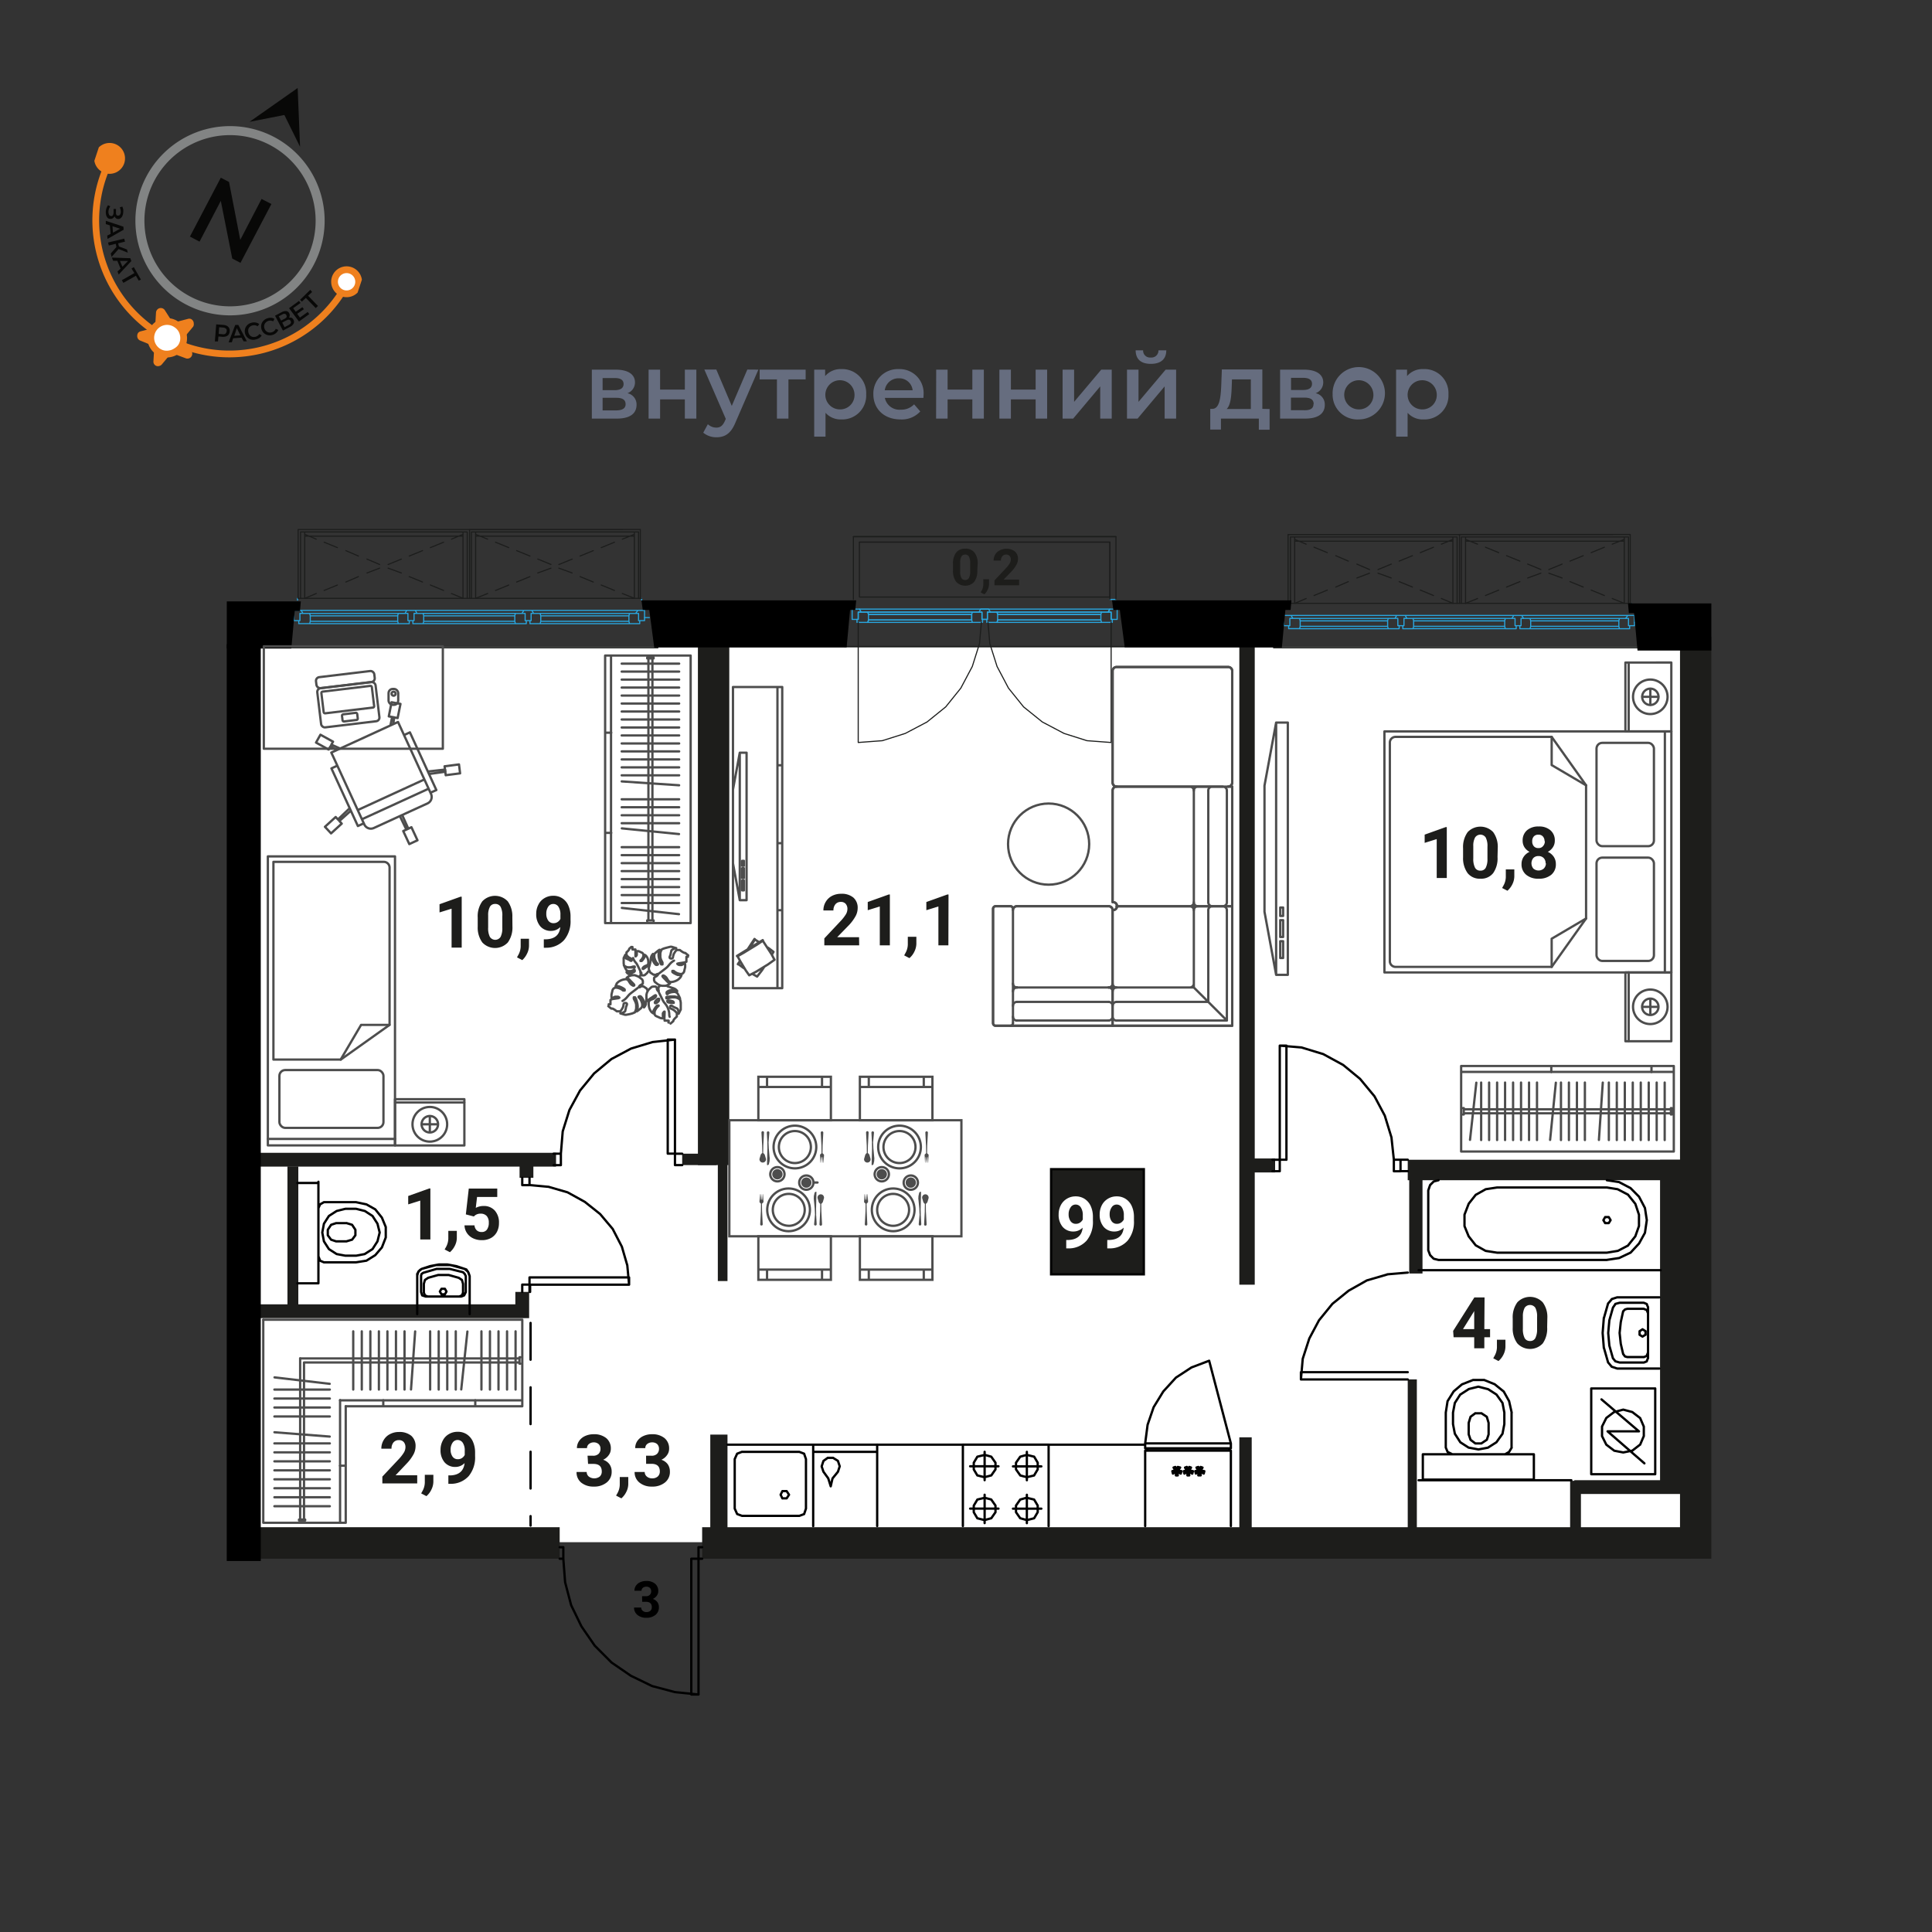<svg xmlns="http://www.w3.org/2000/svg" viewBox="0 0 420 420"><rect x="0" y="0" width="420" height="420" fill="#333333" stroke="none"/><defs><clipPath id="a"><path fill="none" d="M8.524 71.099 29.629 7.468l60.12 19.94L68.642 91.04z"/></clipPath></defs><g data-name="09 квартира"><path fill="#fff" d="M367.18 335.26H53.22V140.72h313.96z"/><g stroke-linecap="round" stroke-linejoin="round" stroke-width=".24"><path stroke="#1c1d1c" d="M143.02 140.83H61.66"/><path stroke="#29a7e0" d="M67.43 135.06h19.03M86.46 135.06v-1.18M86.46 133.88H67.43M67.45 133.88v1.18M67.32 135.58l.13-.52M67.45 133.88l-.13-.53M67.31 135.58h19.28M86.59 135.58l-.14-.52M86.46 135.06H67.43M86.46 133.88H67.43M86.45 133.88l.14-.53M86.59 133.35H67.31M65.2 133.35v1.57M65.2 134.92h-.27M64.95 134.92v.66M64.93 135.57h2.37M67.32 135.58l.13-.52M67.45 135.06v-1.18M67.45 133.88l-.13-.53M67.3 133.34h-2.1M88.68 134.92v-1.58M88.68 133.34h-2.09M86.59 133.35l-.14.53M86.46 133.88v1.18M86.45 135.06l.14.52M86.6 135.58h2.36M88.97 135.58v-.66M88.97 134.92h-.27M92.11 135.06h19.8M111.91 135.06v-1.18M111.91 133.88h-19.8M92.11 133.88v1.18M91.98 135.58l.13-.52M92.11 133.88l-.13-.53M91.97 135.57h20.07M112.04 135.57l-.13-.52M111.91 135.06h-19.8M111.91 133.88h-19.8M111.91 133.86l.13-.52M112.04 133.34H91.97M90.01 133.35v1.57M90.01 134.92h-.27M89.76 134.92v.66M89.74 135.58h2.24M91.98 135.58l.13-.52M92.11 135.06v-1.18M92.11 133.88l-.13-.53M91.98 133.35h-1.96M114.16 134.92v-1.57M114.16 133.35h-2.1M112.04 133.34l-.13.52M111.91 133.88v1.18M111.91 135.05l.13.53M112.05 135.58h2.36M114.41 135.58v-.66M114.41 134.92h-.25M117.56 135.06h19.16M136.72 135.06v-1.18M136.72 133.88h-19.16M117.56 133.88v1.18M117.42 135.58l.14-.52M117.56 133.88l-.14-.53M117.43 135.58h19.42M136.85 135.58l-.13-.52M136.72 135.06h-19.16M136.72 133.88h-19.16M136.72 133.88l.13-.53M136.85 133.35h-19.42M115.46 133.35v1.57M115.46 134.92h-.25M115.21 134.92v.66M115.2 135.58h2.23M117.42 135.58l.14-.52M117.56 135.06v-1.18M117.56 133.88l-.14-.53M117.43 133.35h-1.98M138.82 134.92v-1.57M138.82 133.35h-1.97M136.85 133.35l-.13.53M136.72 133.88v1.18M136.72 135.06l.13.52M136.85 135.58h2.22M139.07 135.58v-.66M139.07 134.92h-.25M88.97 134.92h.79M114.42 134.92h.79M90.27 132.68l.38.66M90.66 133.35h22.84M116.12 133.35h22.03M138.17 133.35l.52-.66M65.47 132.69l.39.66M65.87 133.35h22.17M88.04 133.35l.39-.66M113.48 133.35l.4-.66M115.61 132.7l.39.66M138.69 132.69H65.47M138.69 132.69h-23.1M88.43 132.69H65.47M113.88 132.69H90.26M63.9 134.92h1.3M65.2 134.92v-1.57M65.21 133.35h.65M65.86 133.35l-.39-.66M65.48 132.69h-1.57M63.9 132.69v2.23M88.71 134.92h1.3M90.01 134.92v-1.57M90 133.34h.65M90.65 133.34l-.38-.66M90.27 132.69h-1.85M88.43 132.69l-.39.66M88.03 133.34h.65M88.68 133.34v1.58M114.15 134.92h1.31M115.46 134.92v-1.57M115.47 133.35h.53M116 133.35l-.39-.65M115.59 132.69h-1.7M113.88 132.69l-.4.66M113.5 133.35h.66M114.16 133.35v1.57M138.81 134.92h1.31M140.12 134.92v-2.23M140.12 132.69h-1.44M138.69 132.69l-.52.66M138.16 133.35h.66M138.82 133.35v1.57M88.97 134.92h.79M88.42 132.69h1.85M140.12 133.35v.92M63.9 134.27v-.92M114.42 134.92h.79M113.89 132.69h1.7M139.49 130.46v-.39"/><path stroke="#1c1d1c" d="M64.69 130.07h74.8"/><path stroke="#29a7e0" d="M64.68 130.07v.39M62.98 134.27h.92M140.12 134.26h1.05"/><path stroke="#1c1d1c" d="M64.81 115.11v14.96M102.08 130.07v-14.96M98.14 115.11H64.8M102.08 115.11H64.81M64.81 115.11v14.96M102.08 115.11v14.96M64.81 115.11h37.27M101.57 115.64v14.43M64.81 115.11v14.96M65.34 115.64h36.23M65.33 130.06v-14.42M100.65 115.64h.92M100.65 130.07v-14.43M101.57 130.07v-14.43M65.33 115.64h.92M65.33 130.06v-14.42M66.25 130.07v-14.43M100.65 115.64v.91M66.25 116.55v-.91M100.65 116.55H66.26M66.26 115.64h34.39M102.08 115.11v14.96M139.2 130.06V115.1M135.42 115.12h-33.33M139.2 115.1h-37.12M139.2 130.06V115.1M139.2 115.1v14.96M102.08 115.1h37.12M138.82 115.64v14.43M102.08 115.11v14.96M102.47 115.64h36.35M102.48 130.07v-14.43M137.9 115.64h.92M137.9 130.07v-14.43M138.82 130.07v-14.43M102.48 115.64h.92M102.48 130.07v-14.43M103.4 130.07v-14.43M137.9 115.64v.91M103.4 116.55v-.91M137.9 116.55h-34.52M103.38 115.64h34.52M66.27 116.16l2.48 1.05M70.46 117.87l2.89 1.18M75.18 119.7l2.74 1.18M79.77 121.54l2.76 1.18M84.37 123.51l2.88 1.05M88.96 125.35l2.9 1.18M93.55 127.17l2.88 1.19M98.14 129.02l2.51 1.05M66.27 130.07l2.48-1.05M70.46 128.36l2.89-1.18M75.18 126.53l2.74-1.18M79.77 124.56l2.76-1.05M84.37 122.72l2.88-1.18M88.96 120.88l2.9-1.18M93.55 119.05l2.88-1.18M98.14 117.21l2.51-1.05M103.38 116.16l2.63 1.05M107.72 117.87l2.89 1.18M112.31 119.7l2.9 1.18M116.9 121.53l2.88 1.18M121.49 123.51l2.9 1.05M126.1 125.35l2.88 1.18M130.7 127.18l2.88 1.18M135.28 129.02l2.62 1.05M103.38 130.07l2.63-1.05M107.72 128.36l2.89-1.18M112.31 126.53l2.9-1.18M116.9 124.56l2.88-1.05M121.49 122.72l2.9-1.18M126.1 120.88l2.88-1.18M130.7 119.05l2.88-1.18M135.28 117.21l2.62-1.05M358.22 140.83h-81.36"/><path stroke="#29a7e0" d="M282.63 136.15h19.03M301.66 136.15v-1.18M301.66 134.97h-19.03M282.65 134.97v1.18M282.52 136.68l.13-.53M282.65 134.97l-.13-.53M282.51 136.68h19.28M301.79 136.68l-.14-.53M301.66 136.15h-19.03M301.66 134.97h-19.03M301.65 134.97l.14-.53M301.79 134.44h-19.28M280.4 134.44v1.58M280.4 136.02h-.27M280.14 136.02v.66M280.13 136.66h2.37M282.52 136.68l.13-.53M282.65 136.15v-1.18M282.65 134.97l-.13-.53M282.5 134.43h-2.1M303.88 136.02v-1.59M303.88 134.43h-2.09M301.79 134.44l-.14.53M301.66 134.97v1.18M301.65 136.15l.14.53M301.8 136.68h2.36M304.17 136.68v-.66M304.17 136.02h-.27M307.31 136.15h19.8M327.11 136.15v-1.18M327.11 134.97h-19.8M307.31 134.97v1.18M307.18 136.68l.13-.53M307.31 134.97l-.13-.53M307.16 136.66h20.08M327.24 136.66l-.13-.52M327.11 136.15h-19.8M327.11 134.97h-19.8M327.11 134.96l.13-.53M327.24 134.43h-20.08M305.21 134.44v1.58M305.21 136.02h-.27M304.96 136.02v.66M304.94 136.68h2.24M307.18 136.68l.13-.53M307.31 136.15v-1.18M307.31 134.97l-.13-.53M307.18 134.44h-1.96M329.36 136.02v-1.58M329.36 134.44h-2.1M327.24 134.43l-.13.53M327.11 134.97v1.18M327.11 136.14l.13.54M327.25 136.68h2.36M329.61 136.68v-.66M329.61 136.02h-.25M332.76 136.15h19.16M351.92 136.15v-1.18M351.92 134.97h-19.16M332.76 134.97v1.18M332.62 136.68l.14-.53M332.76 134.97l-.14-.53M332.63 136.68h19.42M352.05 136.68l-.13-.53M351.92 136.15h-19.16M351.92 134.97h-19.16M351.92 134.97l.13-.53M352.05 134.44h-19.42M330.66 134.44v1.58M330.66 136.02h-.25M330.41 136.02v.66M330.4 136.68h2.23M332.62 136.68l.14-.53M332.76 136.15v-1.18M332.76 134.97l-.14-.53M332.63 134.44h-1.98M354.02 136.02v-1.58M354.02 134.44h-1.97M352.05 134.44l-.13.53M351.92 134.97v1.18M351.92 136.15l.13.53M352.05 136.68h2.22M354.27 136.68v-.66M354.27 136.02h-.25M304.17 136.02h.79M329.62 136.02h.79M305.47 133.78l.38.65M305.86 134.44h22.84M331.32 134.44h22.03M353.37 134.44l.52-.65M280.67 133.79l.39.65M281.07 134.44h22.17M303.24 134.44l.39-.65M328.68 134.44l.4-.65M330.81 133.8l.39.66M353.89 133.79h-73.22M353.89 133.79h-23.1M303.63 133.79h-22.96M329.08 133.79h-23.62M279.09 136.02h1.31M280.4 136.02v-1.58M280.41 134.44h.65M281.06 134.44l-.39-.65M280.68 133.79h-1.57M279.09 133.79v2.23M303.91 136.02h1.3M305.21 136.02v-1.58M305.2 134.43h.65M305.85 134.43l-.38-.65M305.47 133.79h-1.85M303.63 133.79l-.39.65M303.23 134.43h.65M303.88 134.43v1.59M329.35 136.02h1.31M330.66 136.02v-1.58M330.67 134.44h.53M331.2 134.44l-.39-.64M330.79 133.79h-1.7M329.08 133.79l-.4.65M328.7 134.44h.66M329.36 134.44v1.58M354.01 136.02h1.31M355.32 136.02v-2.23M355.32 133.79h-1.44M353.89 133.79l-.52.65M353.36 134.44h.66M354.02 134.44v1.58M304.17 136.02h.79M303.62 133.79h1.85M355.32 134.44v.92M279.09 135.36v-.92M329.62 136.02h.79M329.09 133.79h1.7M354.69 131.56v-.4"/><path stroke="#1c1d1c" d="M279.89 131.16h74.8"/><path stroke="#29a7e0" d="M279.88 131.16v.4M278.18 135.36h.91M355.32 135.35h1.05"/><path stroke="#1c1d1c" d="M280.01 116.21v14.95M317.28 131.16v-14.95M313.34 116.21H280M317.28 116.21h-37.27M280.01 116.21v14.95M317.28 116.21v14.95M280.01 116.21h37.27M316.76 116.73v14.43M280.01 116.21v14.95M280.54 116.73h36.22M280.53 131.15v-14.42M315.85 116.73h.91M315.85 131.16v-14.43M316.76 131.16v-14.43M280.53 116.73h.92M280.53 131.15v-14.42M281.45 131.16v-14.43M315.85 116.73v.92M281.45 117.65v-.92M315.85 117.65h-34.39M281.46 116.73h34.39M317.28 116.21v14.95M354.4 131.15v-14.96M350.62 116.22h-33.33M354.4 116.19h-37.12M354.4 131.15v-14.96M354.4 116.19v14.96M317.28 116.19h37.12M354.02 116.73v14.43M317.28 116.21v14.95M317.67 116.73h36.35M317.68 131.16v-14.43M353.1 116.73h.92M353.1 131.16v-14.43M354.02 131.16v-14.43M317.68 116.73h.92M317.68 131.16v-14.43M318.6 131.16v-14.43M353.1 116.73v.92M318.6 117.65v-.92M353.1 117.65h-34.52M318.58 116.73h34.52M281.47 117.26l2.48 1.04M285.66 118.96l2.89 1.18M290.38 120.8l2.74 1.18M294.97 122.63l2.76 1.19M299.56 124.6l2.89 1.05M304.16 126.44l2.89 1.18M308.75 128.27l2.88 1.19M313.34 130.11l2.51 1.05M281.47 131.16l2.48-1.05M285.66 129.46l2.89-1.18M290.38 127.62l2.74-1.18M294.97 125.65l2.76-1.05M299.56 123.82l2.89-1.19M304.16 121.98l2.89-1.18M308.75 120.14l2.88-1.18M313.34 118.3l2.51-1.04M318.58 117.26l2.63 1.04M322.92 118.96l2.89 1.18M327.51 120.8l2.9 1.18M332.1 122.62l2.88 1.19M336.69 124.6l2.9 1.05M341.3 126.44l2.88 1.18M345.9 128.28l2.88 1.18M350.48 130.11l2.62 1.05M318.58 131.16l2.63-1.05M322.92 129.46l2.89-1.18M327.51 127.62l2.9-1.18M332.1 125.65l2.88-1.05M336.69 123.82l2.9-1.19M341.3 121.98l2.88-1.18M345.9 120.14l2.88-1.18M350.48 118.3l2.62-1.04"/><path fill="none" stroke="#1c1d1c" d="M244.56 140.55h-61.01"/><path fill="none" stroke="#29a7e0" d="M211.37 133.07h-22.7M188.67 135.3h22.7M188.67 135.3l.13-.52h22.44M188.67 135.3h22.7M188.8 133.59h22.44M188.8 133.59l-.13-.52h22.7M211.24 134.78l.13.52M211.37 133.07l-.13.52M213.47 134.65v-1.58h-2.1l-.13.52v1.19l.13.52h2.23v-.65h-.13"/><path fill="none" stroke="#29a7e0" d="M186.57 133.07v1.58h-.27v.65h2.37l.13-.52v-1.19l-.13-.52h-2.1M188.8 134.78h22.44v-1.19H188.8v1.19"/><path fill="none" stroke="#1c1d1c" d="m186.57 161.41 5.24-.39 4.99-1.58 4.73-2.49 4.06-3.28 3.28-4.07 2.5-4.72 1.57-4.99.4-4.59M186.57 161.41V135.3"/><path fill="none" stroke="#29a7e0" d="M239.45 133.07h-22.7M216.75 135.3h22.7M216.75 135.3l.13-.52h22.44M216.75 135.3h22.7M216.88 133.59h22.44M216.88 133.59l-.13-.52h22.7"/><path fill="none" stroke="#29a7e0" d="M214.65 133.07v1.58h-.13v.65h2.23l.13-.52v-1.19l-.13-.52h-2.1M241.55 134.65v-1.58h-2.1l-.13.52v1.19l.13.52h2.36v-.65h-.26M216.88 134.78h22.44v-1.19h-22.44v1.19"/><path fill="none" stroke="#1c1d1c" d="m214.78 135.3.39 4.59 1.58 4.99 2.49 4.72 3.28 4.07 4.07 3.28 4.72 2.49 4.99 1.58 5.25.39M241.55 135.3v26.11"/><path fill="none" stroke="#29a7e0" d="M213.47 134.65h1.18v-1.58h.65l-.39-.66h-1.71l-.39.66h.66v1.58M187.22 133.07h25.59"/><path fill="none" stroke="#29a7e0" d="M215.3 133.07h25.59l.39-.66h-54.45M213.6 134.64h.92"/><path fill="none" stroke="#29a7e0" d="m241.28 132.41-.39.66h.66v1.58h1.31v-2.24h-1.58M187.22 133.07l-.39-.66h-1.58v2.24h1.32v-1.58h.65M242.86 133.07v.92M185.25 133.99v-.92"/><path fill="none" stroke="#1c1d1c" d="M186.83 129.79h54.45M241.28 129.79v-11.94h-54.45v11.94M242.6 116.67h-57.08M186.83 117.85h54.45"/><path fill="none" stroke="#29a7e0" d="M242.6 130.31h-1.32"/><path fill="none" stroke="#1c1d1c" d="M241.28 117.85v12.46M186.83 117.85h54.45M242.6 116.67v13.64M185.52 116.67h57.08M185.52 130.31v-13.64"/></g><path fill="#1d1d1b" d="M372.03 338.85h-6.81V138.44h6.81z"/><path fill="#1d1d1b" d="M367.67 338.84H152.64V332h215.03zM121.67 338.84H53.26V332h68.41zM158.54 253.28h-6.82V138.03h6.82zM365.85 323.52h-4.97v-71.4h4.97z"/><path fill="#1d1d1b" d="M343.68 333.85h-2.35v-11.94h2.35z"/><path fill="#1d1d1b" d="M368.23 324.78h-25.99v-3h25.99zM366.65 256.57h-60.62v-4.45h60.62z"/><path fill="#1d1d1b" d="M309.24 276.85h-2.89V252.5h2.89zM308.01 332.82h-1.98v-32.95h1.98zM272.11 334.06h-2.69v-21.6h2.69zM158.15 333.74h-3.74v-21.87h3.74zM158.15 278.49h-2.1v-27.95h2.1zM272.77 279.28h-3.35V139.4h3.35z"/><path fill="#1d1d1b" d="M277.2 254.88h-6.27v-3.04h6.27z"/><path fill="none" stroke="#1d1d1b" stroke-miterlimit="10" stroke-width="3" d="M113.53 280.85v4.2H54.49M120.88 252.11H54.55M114.45 256.05v-4.6"/><path fill="#1d1d1b" d="M155.78 253.28h-7.48v-2.48h7.48zM64.85 284.13h-2.36v-30.57h2.36z"/><path d="M56.69 339.35h-7.4V140.03h7.4zM372.03 131.18h-18.12l.19 2.1h1.13l.75 8.14h16.05v-10.24z"/><path d="M49.3 130.74h16.1l-.19 2.1h-1.13l-.75 8.14H49.3v-10.24zM241.75 130.51h39l-.19 2.09h-1.13l-.76 8.14h-34.16l-1.07-8.14h-1.41l-.28-2.09zM139.45 130.51h46.68l-.2 2.09h-1.13l-.75 8.14h-41.83l-1.07-8.14h-1.42l-.28-2.09z"/><path fill="none" stroke="#000" stroke-dasharray="8 6" stroke-linecap="round" stroke-linejoin="round" stroke-width=".5" d="M115.34 287.59v44.06"/><path fill="none" stroke="#4d4d4d" stroke-linecap="round" stroke-linejoin="round" stroke-width=".5" d="M363.33 211.39v14.97h-9.98v-14.97zM363.33 144.03V159h-9.98v-14.97z"/><rect width="12.48" height="22.46" x="347.07" y="161.49" fill="none" stroke="#4d4d4d" stroke-linecap="round" stroke-linejoin="round" stroke-width=".5" rx="1.25"/><rect width="12.48" height="22.46" x="347.07" y="186.44" fill="none" stroke="#4d4d4d" stroke-linecap="round" stroke-linejoin="round" stroke-width=".5" rx="1.25"/><path fill="none" stroke="#4d4d4d" stroke-linecap="round" stroke-linejoin="round" stroke-width=".5" d="M363.34 159v52.4h-62.38V159z"/><path fill="none" stroke="#4d4d4d" stroke-linecap="round" stroke-linejoin="round" stroke-width=".5" d="M302.14 208.94v-47.5a1.24 1.24 0 0 1 1.24-1.25h33.94l7.48 10.53v28.95l-7.48 10.52h-33.94a1.24 1.24 0 0 1-1.24-1.25Z"/><path fill="none" stroke="#4d4d4d" stroke-linecap="round" stroke-linejoin="round" stroke-width=".5" d="M337.32 210.19v-6.12l7.48-4.4M337.32 160.19v6.13l7.48 4.4M354.06 144.05v14.91M354.06 211.39v14.92M358.77 222.62a3.75 3.75 0 1 1 3.74-3.74 3.74 3.74 0 0 1-3.74 3.74Z"/><path fill="none" stroke="#4d4d4d" stroke-linecap="round" stroke-linejoin="round" stroke-width=".5" d="M358.77 220.65a1.78 1.78 0 1 1 1.77-1.77 1.78 1.78 0 0 1-1.77 1.77ZM360.49 218.88h-3.44M358.77 217.17v3.41M358.77 155.23a3.75 3.75 0 1 1 3.74-3.75 3.75 3.75 0 0 1-3.74 3.75Z"/><circle cx="358.77" cy="151.48" r="1.78" fill="none" stroke="#4d4d4d" stroke-linecap="round" stroke-linejoin="round" stroke-width=".5"/><path fill="none" stroke="#4d4d4d" stroke-linecap="round" stroke-linejoin="round" stroke-width=".5" d="M360.49 151.48h-3.44M358.77 149.78v3.41M361.93 211.39V159M150.14 142.51v58.16h-18.59v-58.16zM132.83 200.47v-57.95M132.89 181.06h-1.24M132.89 159.28h-1.24M142.09 200.09h-1.39M140.7 200.26v-.17M142.09 200.26v-.17M142.09 143.13h-1.39M142.09 142.96h-1.39M140.7 143.13v-.18M142.09 143.13v-.18M140.96 200.09v-56.96M141.83 200.09v-56.96M147.6 198.73l-12.41-1.36M147.64 196.31h-12.49M147.64 194.58h-12.49M147.64 192.84h-12.49M147.64 191.11h-12.49M147.64 189.37h-12.49M147.64 187.64h-12.49M147.64 185.9h-12.49M147.64 184.17h-12.49M147.61 181.32l-12.43-1.24M147.64 178.96h-12.49M147.64 177.23h-12.49M147.64 175.49h-12.49M147.64 173.76h-12.49M147.63 170.71l-12.47-.84M147.64 168.55h-12.49M147.64 166.82h-12.49M147.64 165.09h-12.49M147.64 163.35h-12.49M147.64 161.62h-12.49M147.64 159.88h-12.49M147.64 158.15h-12.49M147.64 156.41h-12.49M147.64 154.68h-12.49M147.64 152.94h-12.49M147.64 151.21h-12.49M147.64 149.47h-12.49M147.64 147.74h-12.49M147.64 146h-12.49M147.64 144.27h-12.49M363.87 250.33h-46.23v-18.59h46.23zM317.83 233.02h46.02M337.24 233.08v-1.24M359.02 233.08v-1.24M318.21 242.28v-1.39M318.04 240.89h.17M318.04 242.28h.17M363.24 242.28v-1.39M363.42 242.28v-1.39M363.24 240.89h.18M363.24 242.28h.18M318.21 241.15h45.03M318.21 242.02h45.03M319.57 247.79l1.37-12.42M321.99 247.83v-12.49M323.72 247.83v-12.49M325.46 247.83v-12.49M327.19 247.83v-12.49M328.93 247.83v-12.49M330.66 247.83v-12.49M332.4 247.83v-12.49M334.13 247.83v-12.49M336.98 247.8l1.25-12.43M339.34 247.83v-12.49M341.07 247.83v-12.49M342.81 247.83v-12.49M344.54 247.83v-12.49M347.59 247.81l.84-12.46M349.75 247.83v-12.49M351.48 247.83v-12.49M353.22 247.83v-12.49M354.95 247.83v-12.49M356.69 247.83v-12.49M358.42 247.83v-12.49M360.15 247.83v-12.49M361.89 247.83v-12.49M89.11 159.21l-1.28.59M93.58 172.33l1.28-.58M94.86 171.75l-5.75-12.54M73.33 166.45l-1.28.59M72.05 167.04l5.75 12.53M77.8 179.57l1.28-.58M86.82 157.59l6.88 15a1.56 1.56 0 0 1-.77 2.07L81.27 180a1.56 1.56 0 0 1-2.07-.77l-6.88-15M86.53 156.95l-14.51 6.66M86.53 156.95l.29.64M72.02 163.61l.3.64M93.11 171.49l-14.19 6.5M92.21 169.47l-14.37 6.6M88.77 180.15l-1.3-2.89M89.44 179.83l-.67.32M90.76 182.67l-1.32-2.84M88.98 183.5l1.78-.83M87.66 180.66l1.32 2.84M88.34 180.35l-.68.31M86.97 177.5l1.37 2.85M73.78 178.48l2.49-2.24M74.29 179.05l-.51-.57M71.97 181.17l2.32-2.12M70.64 179.74l1.33 1.43M72.97 177.61l-2.33 2.13M73.46 178.14l-.49-.53M76.01 175.71l-2.55 2.43M71.81 162.29l1.42.75M71.45 162.94l.36-.65M68.7 161.43l2.74 1.51M69.66 159.72l-.96 1.71M72.4 161.23l-2.74-1.51M72.04 161.88l.36-.65M73.98 162.74l-1.94-.86M96.74 167.3l-3.5.39M96.65 166.58l.09.72M99.78 166.18l-3.13.41M100.02 168.12l-.24-1.94M96.9 168.52l3.12-.4M96.8 167.77l.1.76M93.47 168.23l3.33-.46M88.34 180.35l.42-.2M85.25 155.87l-.37 1.8M84.52 155.73l.73.14M85.13 152.66l-.61 3.07M87.06 153.02l-1.93-.36M86.44 156.1l.62-3.07M85.71 155.96l.73.14M85.48 157.39l.23-1.43M85.75 155.96l-.46-.09M96.84 167.76l-.06-.47M71.78 162.41l.3-.53M73.81 178.48l-.32-.35"/><path fill="none" stroke="#4d4d4d" stroke-linecap="round" stroke-linejoin="round" stroke-width=".5" d="M57.35 140.51h38.92v22.26H57.35z"/><rect width="2.1" height="3.45" x="84.47" y="149.77" fill="none" stroke="#4d4d4d" stroke-linecap="round" stroke-linejoin="round" stroke-width=".5" rx=".92"/><path fill="none" stroke="#4d4d4d" stroke-linecap="round" stroke-linejoin="round" stroke-width=".5" d="M86 150.81a.43.43 0 0 1-.43.43.44.44 0 0 1-.44-.43.44.44 0 0 1 .44-.44.44.44 0 0 1 .43.44Z"/><rect width="12.76" height="8.57" x="69.35" y="148.92" fill="none" stroke="#4d4d4d" stroke-miterlimit="10" stroke-width=".5" rx=".8" transform="rotate(-6.86 75.71 153.227)"/><rect width="12.76" height="2.4" x="68.7" y="146.54" fill="none" stroke="#4d4d4d" stroke-miterlimit="10" stroke-width=".5" rx=".8" transform="rotate(-6.86 75.034 147.745)"/><rect width="11.05" height="4.75" x="70.07" y="149.71" fill="none" stroke="#4d4d4d" stroke-miterlimit="10" stroke-width=".5" rx=".28" transform="rotate(-6.86 75.613 152.05)"/><rect width="3.33" height="1.56" x="74.39" y="155.12" fill="none" stroke="#4d4d4d" stroke-miterlimit="10" stroke-width=".5" rx=".28" transform="rotate(-6.86 76.055 155.843)"/><path fill="none" stroke="#4d4d4d" stroke-linecap="round" stroke-linejoin="round" stroke-width=".5" d="m140.79 215.33-.14-.28-.05-.07v-.06l-.29-.2-.46-.3H139.39l-.11.05-.1.07-.1.09a.26.26 0 0 1-.12 0 .08.08 0 0 1-.07-.08s0 0 0-.06l.21-.24h0l.12-.1.14-.07.21-.11.1-.08.08-.11v-.52l-.14-.33-.62-.49-.27-.16-.29-.12-.43-.16h-.39l-.4.05-.37.12a2.48 2.48 0 0 0-.6.39 2.6 2.6 0 0 1 .89.73c.12.13.76.72.76.85s-.08.13-.15.14a.32.32 0 0 1-.21-.06 1.53 1.53 0 0 1-.56-.48c-.23-.32-.38-.75-.75-.84a1.14 1.14 0 0 0-.45 0 3.09 3.09 0 0 0-1.38.58l-.32.31-.07.21-.11.21-.07.23.06-.05H134.36l.22.05.24.09.28.12.41.22.22.17.07.07V215.33h-.34l-.32-.24-.35-.18-.37-.13-.38-.07h-.31l-.15.06-.13.08-.12.11-.1.13-.07.15-.07.32-.16.65v.51l.06.35h0v0h.14l.17-.17.19-.13.22-.09H134.36l.16.09.11.09h0v0h0v.06h0v0h0-.06l-.14.08-1.32.19-.25.1-.08.05-.07.05h0v.08h0V218.33h0-.05 0H132.32v0h0M132.24 218.73h0l.65.53h.28l.16.07.36.22.4.3h.72l.13-.11.24-.33.24-.43.12-.44c0-.19 0-.42.28-.49a.72.72 0 0 1 .21 0 .39.39 0 0 1 .18.06.24.24 0 0 1 .09.22.67.67 0 0 1-.07.24 2.08 2.08 0 0 0-.16.48 1.28 1.28 0 0 1-.05.27l-.09.35v.1l-.06.08-.08.08-.29.17-.31.13-.33.07 1 .3h.3l.69-.13.55-.14.41-.16.16-.09h.05v-.06l.17-.37.11-.41v-.84l-.1-.41-.17-.39-.2-.38-.05-.14v-.27h0v0h.28l.12.19.09.21.16.48.14.58.06.42v.31l-.09.42-.16.39h0v.06h.06l.36-.25.58-.48.1-.14.08-.16.05-.16v-.49l-.17-.53-.21-.41a1.59 1.59 0 0 0-.34-.39.16.16 0 0 1-.08-.12c0-.09.1-.13.18-.15a.39.39 0 0 1 .24 0 .28.28 0 0 1 .13.09 2.46 2.46 0 0 1 .66 1.29v.19l-.02.84.18-.21.14-.24.1-.27V218l.11-.86"/><path fill="none" stroke="#4d4d4d" stroke-linecap="round" stroke-linejoin="round" stroke-width=".5" d="m138.63 214.78-1.31 1a6.09 6.09 0 0 0-.55.46c-.19.2-.35.42-.53.62a3.4 3.4 0 0 1-.91.74M141.13 209.85c0-.18.05 0 0-.19a1.82 1.82 0 0 1-.64.56c-.11.06-.61.45-.71.43a.13.13 0 0 1-.08-.13.37.37 0 0 1 .07-.14 1.18 1.18 0 0 1 .42-.35c.26-.12.59-.17.7-.43a.74.74 0 0 0 .05-.33 2.41 2.41 0 0 0-.22-1.1l-.18-.27-.11-.13-.13-.11-.16-.09V207.99l-.07.15-.09.17-.13.19-.21.27-.15.14h-.25v-.11h0l.21-.2.18-.23.14-.25.1-.28V207.5l-.05-.11-.06-.11-.08-.09-.09-.07-.23-.1-.43-.2-.11-.05h-.56l.1.15.07.16v.52l-.06.12-.09.11-.07.07h0-.07 0v-1.49 0h-.65 0v-.54h0v0M139 212.29l.27-.29V211.49l-.05-.09a.27.27 0 0 1 0-.09.1.1 0 0 1 .07 0 .08.08 0 0 1 0 0l.14.19h0V211.71l.05.17v.09l.06.07h.37l.25-.06.44-.39.15-.17.12-.2M137.25 205.85h0l-.46.4v.09h0l-.06.11-.07.11-.2.23-.27.25v.55l.07.11.19.22.28.23.3.16c.13.06.29.09.31.27a.39.39 0 0 1 0 .15.27.27 0 0 1-.07.13.17.17 0 0 1-.17 0 .51.51 0 0 1-.16-.09 1.45 1.45 0 0 0-.32-.18l-.19-.08-.23-.11-.07-.05h-.05v-.07l-.09-.24-.05-.25v-.24l-.36.71v1.17l.05.32v.13h0l.25.18.27.13.29.09h.62l.3-.07.29-.09h.33v.2h-1.42l-.3-.07-.29-.12-.25-.17h0v.06l.13.3.27.5.09.09.1.08.11.06.16.06H137.16l.32-.1a1.13 1.13 0 0 0 .32-.19.16.16 0 0 1 .1 0 .15.15 0 0 1 .08.15.28.28 0 0 1 0 .18.34.34 0 0 1-.08.09 1.76 1.76 0 0 1-1 .3h-.14l-.56-.2.12.16.16.14.18.11.19.08.47.07"/><path fill="none" stroke="#4d4d4d" stroke-linecap="round" stroke-linejoin="round" stroke-width=".5" d="m139.2 211.08-.54-1.1c-.08-.15-.16-.31-.25-.46s-.26-.31-.38-.48a2.69 2.69 0 0 1-.4-.77M149.62 207.69h0l-.65-.53h-.11 0l-.16-.05-.16-.07-.36-.22-.4-.3H147.13l-.07.05-.13.12-.24.32-.24.43-.12.45c-.05.19 0 .41-.28.48a.49.49 0 0 1-.21 0 .39.39 0 0 1-.18-.06.23.23 0 0 1-.09-.22.55.55 0 0 1 .07-.24 1.94 1.94 0 0 0 .16-.48 1.28 1.28 0 0 1 .05-.27l.09-.35v-.1l.06-.08.08-.07.29-.18.31-.13.33-.07-1-.3h-.3l-.71.18-.55.15-.41.15-.16.09-.05.05h0l-.18.38-.1.4v.84l.1.42.17.38.2.38V209.65h0v0h-.28l-.12-.19-.09-.21-.16-.48-.14-.58-.06-.42v-.43l.09-.42.16-.38h0a.08.08 0 0 0 0-.07h0-.06l-.36.25-.59.49-.09.13-.08.16v.65l.17.53.21.41a1.28 1.28 0 0 0 .34.39.18.18 0 0 1 .08.13c0 .08-.1.12-.18.14a.39.39 0 0 1-.24 0 .28.28 0 0 1-.13-.09 2.39 2.39 0 0 1-.66-1.29v-.19l.12-.81-.18.21-.14.24-.1.27-.05.28-.11.87-.22.83-.1.29v.34l.1.29.14.28v.07l.05.06.29.2.46.3H142.66l.1-.07.1-.09a.25.25 0 0 1 .12 0 .08.08 0 0 1 .07.08.08.08 0 0 1 0 .06l-.21.24h0l-.12.1-.14.07-.21.11-.1.09-.08.1v.53l.14.32.62.49.27.16.29.12.39.09h.79l.37-.12a2.69 2.69 0 0 0 .6-.39 2.73 2.73 0 0 1-.9-.72c-.11-.13-.75-.72-.75-.86a.16.16 0 0 1 .15-.14.32.32 0 0 1 .21.06 1.47 1.47 0 0 1 .56.49c.22.31.38.74.75.84a1.14 1.14 0 0 0 .45 0 3.07 3.07 0 0 0 1.38-.57l.32-.32.14-.18.11-.21.07-.22h-.76l-.24-.08-.28-.13-.41-.22-.23-.17-.06-.07V211.07h.28l.06.05.32.24.34.18.37.13.39.07h.22l.15-.05.13-.09.12-.11.1-.13.07-.14.07-.33.16-.65v-.51l-.06-.35h0v0h-.14l-.17.17-.2.13-.21.1h-.47l-.18-.05-.16-.09-.11-.09h0v0h0v-.06h0v0h.1l.15-.07 1.32-.2.25-.1.08-.05h.07v0h0v-.06h0v0V208H149.55v0h0"/><path fill="none" stroke="#4d4d4d" stroke-linecap="round" stroke-linejoin="round" stroke-width=".5" d="m143.23 211.65 1.31-1a6.09 6.09 0 0 0 .55-.46c.19-.2.35-.42.53-.62a3.4 3.4 0 0 1 .91-.74M143.42 214.35l-.28.26v.62l.06.11a.53.53 0 0 1 0 .12.07.07 0 0 1-.08 0s0 0-.06 0l-.18-.24h0l-.07-.14v-.14l-.06-.21-.06-.11-.08-.1-.07-.05H142l-.32.07-.56.5-.2.23-.15.25-.15.35-.09.37v.76a3.45 3.45 0 0 0 .25.63 2.57 2.57 0 0 1 .82-.72c.14-.08.79-.58.92-.56a.16.16 0 0 1 .1.17.48.48 0 0 1-.09.19 1.44 1.44 0 0 1-.54.44c-.33.15-.75.22-.9.56a1 1 0 0 0-.06.43 3 3 0 0 0 .28 1.4l.23.36.15.16.17.14.19.11v-.53l.08-.2.13-.21.16-.25.27-.35.2-.18H143.18v0h0v0h0v.07h0l-.06.05-.28.26-.23.3-.18.32-.13.35v.59l.08.13.1.12.13.1.28.12.57.26.13.06.33.06h.4v0h0v0h0l-.13-.19-.09-.21v-.67l.08-.16.12-.14.09-.09h.09v.27l-.05 1.27.05.25V221.88H145.36v.24l-.05.17h.05M145.77 222.51h0l.6-.52v-.1h0l.07-.15.09-.14.27-.3.34-.32V220.28l-.09-.15-.25-.28-.36-.3-.38-.2c-.17-.08-.37-.11-.4-.34a.67.67 0 0 1 .11-.37.22.22 0 0 1 .22 0 .53.53 0 0 1 .21.11 2.38 2.38 0 0 0 .41.23l.24.1.31.14.08.06.07.08.05.08.11.31.06.31v.32l.46-.91v-1.5l-.07-.42-.06-.16v-.06h0l-.32-.23-.35-.17-.38-.11h-.79l-.38.09-.38.12h-.4v0h0v-.26l.2-.08h.2l.47-.06H146.68l.39.09.37.15.33.22h0a.06.06 0 0 0 .06 0h0v-.06l-.17-.38-.34-.65-.11-.11-.13-.1-.14-.08-.22-.08h-.22l-.52.06-.41.12a1.41 1.41 0 0 0-.41.25.16.16 0 0 1-.13.06c-.08 0-.1-.12-.1-.19a.39.39 0 0 1 0-.24.32.32 0 0 1 .1-.1 2.16 2.16 0 0 1 1.3-.39h.17l.73.26-.16-.21-.2-.18-.23-.14-.25-.1-.77-.25-.53-.18"/><path fill="none" stroke="#4d4d4d" stroke-linecap="round" stroke-linejoin="round" stroke-width=".5" d="m143.26 215.78.7 1.41a5.7 5.7 0 0 0 .32.6c.15.21.33.4.48.61a3.48 3.48 0 0 1 .52 1 3.44 3.44 0 0 1 .21 1.05 1.46 1.46 0 0 0 .09.59M145.39 217.93l.51.09a1.63 1.63 0 0 0 .49 0h.07c.02 0 0 0 0-.06a.28.28 0 0 0-.11-.22 1 1 0 0 0-.23-.11 4 4 0 0 0-.91-.14c-.15 0-.16.15-.11.27a.3.3 0 0 0 .29.17ZM143.27 217.41a.62.62 0 0 0 0-.23v-.05a.08.08 0 0 0-.07 0 .44.44 0 0 0-.3.06s0 .05-.06.07-.78.77-.34.84c.18.02.77-.42.77-.69ZM279.96 157.08v54.84M279.96 211.92h-2.54M277.42 211.92l-2.53-13.71M274.89 198.21v-27.42M274.89 170.79l2.53-13.71M277.42 157.08h2.54M278.94 208.26v-3.65M278.94 204.61h-.63M278.31 204.61v3.65M278.31 208.26h.63M278.94 203.69v-3.65M278.94 200.03h-.63M278.31 200.03v3.66M278.31 203.69h.63M278.94 199.12v-1.83M278.94 197.29h-.63M278.31 197.29v1.83M278.31 199.12h.63M277.42 157.08v54.84M100.95 249.01H85.87v-10.05h15.08z"/><rect width="22.62" height="12.57" x="60.74" y="232.62" fill="none" stroke="#4d4d4d" stroke-linecap="round" stroke-linejoin="round" stroke-width=".5" rx="1.26"/><path fill="none" stroke="#4d4d4d" stroke-linecap="round" stroke-linejoin="round" stroke-width=".5" d="M85.87 249H58.23v-62.83h27.64z"/><path fill="none" stroke="#4d4d4d" stroke-linecap="round" stroke-linejoin="round" stroke-width=".5" d="M59.44 187.36h24a1.26 1.26 0 0 1 1.25 1.26v34.18l-10.6 7.54H59.44Z"/><path fill="none" stroke="#4d4d4d" stroke-linecap="round" stroke-linejoin="round" stroke-width=".5" d="M84.67 222.8H78.5l-4.44 7.54M100.93 239.67H85.91"/><circle cx="93.44" cy="244.41" r="3.77" fill="none" stroke="#4d4d4d" stroke-linecap="round" stroke-linejoin="round" stroke-width=".5"/><path fill="none" stroke="#4d4d4d" stroke-linecap="round" stroke-linejoin="round" stroke-width=".5" d="M91.65 244.41a1.79 1.79 0 1 1 1.79 1.78 1.79 1.79 0 0 1-1.79-1.78ZM93.44 246.14v-3.47M95.15 244.41h-3.43M85.87 247.59H58.23M159.34 214.82v-65.47h10.71v65.47zM169.01 149.45v65.31M169.01 183.3h.96M169.01 166.36h.96M169.01 197.87h.96M162.3 163.63v32.06M162.3 195.69h-1.48M160.82 195.69l-1.48-8.01M159.34 187.68v-16.03M159.34 171.65l1.48-8.02M160.82 163.63h1.48M161.71 193.56v-2.14M161.71 191.42h-.37M161.34 191.42v2.13M161.34 193.56h.37M161.71 190.88v-2.13M161.71 188.75h-.37M161.34 188.75v2.13M161.34 190.88h.37M161.71 188.21v-1.07M161.71 187.14h-.37M161.34 187.14v1.07M161.34 188.21h.37M160.82 163.63v32.06M168.14 206.91h0M168.14 206.91l-.05-.03M164.3 204.37l-.1-.07M162.64 206.51l.01-.01M162.85 206.19l.71-1.06M164.2 204.3h0M164.2 204.3h0M160.49 209.6l.07.05M160.55 209.64l.01-.01M160.81 209.24l.15-.22M162.6 206.53l.01-.01M162.81 206.21l1.06-1.59M164.11 204.25h0M160.56 209.64l-.06.01M160.56 209.64h.01M162.63 206.51l.01-.01M162.84 206.19l.79-1.17M164.13 204.26h0M160.49 209.65l-.03-.01M160.4 209.6h.02M160.4 209.6l.48-.72M162.31 206.71l.01-.01M162.53 206.39l1.49-2.27M160.42 209.6h.07M160.42 209.6l.47-.7M162.36 206.68v-.01M162.57 206.36l1.46-2.21M160.49 209.6l.43-.65M162.46 206.62l.01-.01M162.67 206.3l1.38-2.09M164.05 204.21l.08.05M164.13 204.26l-.02-.07M164.11 204.19l-.03-.03M164.02 204.12l.01.03M164.03 204.15l.03.06M160.54 209.62l.95.7M160.54 209.62l.42-.59M161.49 210.32l.42.28M163.52 211.69l1.07.61M164.59 212.3l1.04-1.35M165.63 210.95l.53-.81M167.79 207.55l.36-.63M168.15 206.92l-1.07-.81M167.08 206.11l-.37-.23M165.05 204.84l-.95-.6M164.1 204.24l-.85 1.39M163.25 205.63l-.36.54M162.68 206.48v.01M161.28 207.34l3.68-2.25M165.89 204.61h.01M165.9 204.61h0M168.36 208.64h.01M168.37 208.64l-.03-.04M165.96 204.72l-.06-.11M160.33 207.9l.01.01M160.33 207.9l-.04-.06M160.33 207.9l.01-.01M160.72 207.66l4.75-2.91M165.84 204.53v-.01M160.34 207.91l-.06-.02M160.34 207.91h.01M161.15 207.42l3.92-2.41M165.85 204.54h0M160.28 207.89l-.03-.02M160.21 207.81l.02.01M160.21 207.81l5.6-3.44M160.23 207.82l.07.02M160.23 207.82l5.58-3.42M160.3 207.84l5.51-3.37M165.84 204.52l.01.02M165.84 204.52l-.04-.06M165.85 204.54l.01-.07M165.86 204.47l-.01-.04M165.81 204.37v.03M165.81 204.4v.07M160.34 207.88l.56 1.04M160.34 207.88l1.49-.85M160.9 208.92l1.19 1.98M162.08 210.9l.79 1.12M162.87 212.02l1.51-.78M164.38 211.24l2.57-1.58M166.95 209.66l1.42-1.01M168.37 208.65l-.63-1.19M167.74 207.46l-1.26-1.94M166.48 205.52l-.65-1M165.83 204.51l-1.36.9M164.47 205.41l-2.65 1.62"/><path fill="none" d="M158.55 243.53H209v25.23h-50.45z"/><path fill="none" stroke="#4d4d4d" stroke-miterlimit="10" stroke-width=".5" d="M158.55 243.53H209v25.23h-50.45zM179.36 243.53h25.67M205.03 243.53h3.98"/><path fill="none" stroke="#4d4d4d" stroke-miterlimit="10" stroke-width=".5" d="M186.93 234.08h15.77v9.46h-15.77zM202.7 236.3h-15.77M202.7 234.08v2.22M186.93 236.3v-2.22M186.93 234.08h15.77M164.86 234.08h15.77v9.46h-15.77zM180.63 236.3h-15.77M180.63 234.08v2.22M164.86 236.3v-2.22M164.86 234.08h15.77M164.86 268.76h15.77v9.46h-15.77zM164.86 276h15.77M164.86 278.22V276M180.63 276v2.22M180.63 278.22h-15.77M186.93 268.76h15.77v9.46h-15.77zM186.93 276h15.77M186.93 278.22V276M202.7 276v2.22M202.7 278.22h-15.77M166.75 234.08v2.18M178.7 234.08v2.18M188.87 234.08v2.18M200.82 234.08v2.18M166.75 275.9v2.18M178.7 275.9v2.18M188.87 275.9v2.18M200.82 275.9v2.18"/><path fill="#4d4d4d" d="m165.44 266.41-.04-.02-.04-.03-.04-.04-.03-.04-.02-.04-.01-.05v-.07l.15-2.83.02-1.61-.28-.28-.02-.02-.01-.03-.01-.03-.01-.03v-.01l.09-1.68h.05l.06 1.21h.06l.06-1.21h.03l.06 1.21h.06l.06-1.21h.03l.06 1.21h.06l.05-1.21h.05l.1 1.68-.01.03-.01.03-.01.03-.02.02-.29.29.03 1.61.14 2.83.01.02-.01.05-.01.05-.02.04-.03.04-.03.04-.04.03-.05.02-.04.01h-.1l-.05-.01M177.41 262.75l.02 1.11-.01.3.02.15.1 1.81v.04l-.01.05-.02.05-.02.04-.03.04-.04.03-.04.03-.05.01-.05.01h-.07l-.05-.02-.04-.02-.04-.02-.04-.04-.03-.04-.02-.04-.01-.05v-.05l.19-2.14-.02-.16h.01l-.05-1.09h.3l.08-3.59v-.04l-.01-.01-.01-.01-.01-.01-.02-.01h-.06l-.06.01-.06.02-.05.03-.05.04-.04.04-.03.06-.02.06v.01l-.15.66-.02.61.02.18.19 1.95M177.78 260.05l-.04.12-.02.12v.12l.01.05.24.82.03.08.09.14.12.12.11.09v-.01l-.02 1.62-.15 2.83v.07l.01.05.02.04.03.05v-.01l.04.04.04.03h-.01l.05.02.05.01h.09l.05-.01.05-.02.04-.03.03-.04.03-.04.02-.04.01-.05.01-.05v-.02l-.15-2.83-.03-1.61v-.01l.07-.04.12-.11.1-.14.06-.13h.01l.24-.82.01-.06-.01-.13-.02-.12-.04-.11-.07-.11-.07-.1h-.01l-.09-.08-.11-.06-.12-.04-.12-.02h-.12l-.13.03-.11.04-.11.06-.09.09-.08.09-.06.11M175.29 258.21a1.12 1.12 0 1 0-1.12-1.11 1.12 1.12 0 0 0 1.12 1.11"/><path fill="none" stroke="#4d4d4d" stroke-linecap="round" stroke-linejoin="round" stroke-width=".5" d="M175.29 258.64a1.55 1.55 0 1 0-1.55-1.54 1.55 1.55 0 0 0 1.55 1.54M171.43 266.48A3.47 3.47 0 1 0 168 263a3.47 3.47 0 0 0 3.48 3.47"/><path fill="none" stroke="#4d4d4d" stroke-linecap="round" stroke-linejoin="round" stroke-width=".5" d="M171.43 267.65a4.64 4.64 0 1 0-4.64-4.64 4.64 4.64 0 0 0 4.64 4.64"/><path fill="#4d4d4d" d="m188.18 266.41-.05-.02h.01l-.05-.03-.03-.04-.03-.04-.02-.04-.01-.05v-.07l.15-2.83.02-1.61-.28-.28-.02-.02-.02-.03-.01-.03v-.04l.09-1.68h.05l.06 1.21h.05l.07-1.21h.03l.06 1.21H188.31l.06-1.21h.03l.06 1.21h.05l.06-1.21h.05l.1 1.68-.01.03-.01.03-.01.03-.02.02-.29.29.03 1.61.14 2.83.01.02-.01.05-.01.05-.02.04-.03.04-.03.04-.04.03-.05.02-.04.01h-.1l-.05-.01M200.14 262.75l.03 1.11-.01.3.02.15.1 1.81v.04l-.01.05-.02.05-.03.04h.01l-.04.04-.03.03-.05.03h.01l-.05.01-.05.01h-.07l-.05-.02-.05-.02h.01l-.05-.02h.01l-.04-.04-.03-.04-.02-.04-.01-.05v-.05l.19-2.14-.02-.16-.04-1.09h.3l.08-3.59v-.02l-.01-.02v-.01l-.01-.01-.02-.01-.01-.01h-.06l-.06.01-.06.02-.05.03-.05.04-.04.04-.03.06-.02.06v.01l-.15.66-.03.61.03.18.19 1.95M200.52 260.05l-.04.12-.02.12v.12l.01.05.24.82.03.08.09.14.11.12.12.09v-.01l-.03 1.62h.01l-.15 2.83-.01.02.01.05.01.05.02.04.03.05v-.01l.03.04.05.03h-.01l.05.02.05.01h.05-.01.05l.05-.01.05-.02h-.01l.04-.03.04-.04.03-.04.02-.04.01-.05.01-.05-.01-.02-.15-2.83-.02-1.61v-.01l.07-.04.12-.11.1-.14.06-.13h.01l.24-.82.01-.06-.01-.13-.02-.12-.04-.11-.07-.11-.08-.1-.09-.08-.11-.06-.12-.04-.12-.02h-.13l-.12.03-.11.04-.11.06-.09.09-.08.09-.06.11M198 258.21a1.12 1.12 0 1 0-1.12-1.11 1.11 1.11 0 0 0 1.12 1.11"/><path fill="none" stroke="#4d4d4d" stroke-linecap="round" stroke-linejoin="round" stroke-width=".5" d="M198 258.64a1.55 1.55 0 1 0-1.55-1.54 1.54 1.54 0 0 0 1.55 1.54M194.17 266.48a3.47 3.47 0 1 0-3.48-3.47 3.47 3.47 0 0 0 3.48 3.47"/><path fill="none" stroke="#4d4d4d" stroke-linecap="round" stroke-linejoin="round" stroke-width=".5" d="M194.17 267.65a4.64 4.64 0 1 0-4.64-4.64 4.64 4.64 0 0 0 4.64 4.64"/><path fill="#4d4d4d" d="m201.53 245.96.05.02.04.02.03.04.03.04.02.04.02.05v.08l-.15 2.82-.03 1.62.28.27h.01l.01.03v-.01l.02.03.01.03.01.03v.02l-.1 1.67h-.05l-.05-1.21h-.06l-.06 1.21h-.03l-.06-1.21h-.06l-.07 1.21h-.02l-.06-1.21h-.06l-.06 1.21h-.04l-.1-1.67v-.04l.01-.03.02-.02.01-.03.29-.28-.02-1.62-.15-2.82v-.08l.02-.05.02-.04.02-.04.04-.04v.01l.04-.03.04-.02.05-.02h.1l.05.02M189.57 249.61l-.02-1.1.01-.31-.02-.15-.1-1.8v-.05l.01-.05.01-.05.03-.04.03-.04v.01l.04-.04.04-.02.05-.02h-.01l.05-.01h.03l.05.01.04.01.05.02.04.03.04.03.02.04.02.05.02.05v.04l-.19 2.15.01.15.05 1.09h-.3l-.09 3.59v.01l.01.02v.01l.01.01.01.01.01.01.01.01h.02l.01.01h.04l.06-.01.06-.02.05-.04v.01l.05-.04h-.01l.05-.05h-.01l.04-.05.02-.06v-.02l.15-.66h-.01l.03-.61-.03-.17-.18-1.96M189.2 252.32l.04-.12.02-.12v-.13l-.01-.04-.24-.83-.03-.08-.09-.13-.12-.12v-.01l-.12-.08.03-1.62.15-2.82v-.08l-.02-.05-.02-.04-.03-.04-.03-.04-.04-.02-.04-.02-.05-.02h-.1l-.05.02-.04.02-.04.02-.04.04h.01l-.03.04-.02.04-.02.05v.08l.15 2.82.02 1.62-.06.04-.13.11v.01l-.1.13-.06.13-.24.83-.01.06v.12l.02.12.05.12.06.11.08.09.1.08.11.06.11.04.13.02h.12l.12-.02.12-.05.11-.06.09-.08.08-.1.06-.1M191.69 254.15a1.12 1.12 0 1 0 1.12 1.12 1.12 1.12 0 0 0-1.12-1.12"/><path fill="none" stroke="#4d4d4d" stroke-linecap="round" stroke-linejoin="round" stroke-width=".5" d="M191.69 253.72a1.55 1.55 0 1 0 1.55 1.55 1.54 1.54 0 0 0-1.55-1.55M195.55 245.88a3.48 3.48 0 1 0 3.47 3.47 3.47 3.47 0 0 0-3.47-3.47"/><path fill="none" stroke="#4d4d4d" stroke-linecap="round" stroke-linejoin="round" stroke-width=".5" d="M195.55 244.71a4.64 4.64 0 1 0 4.64 4.64 4.64 4.64 0 0 0-4.64-4.64"/><path fill="#4d4d4d" d="m178.8 245.96.04.02.04.02.03.04.03.04.02.04.02.05v.08l-.15 2.82-.03 1.62.28.27h.01l.02.03-.01-.01.02.03.01.03.01.03v.02l-.1 1.67h-.05l-.05-1.21h-.06l-.06 1.21h-.03l-.06-1.21h-.06l-.06 1.21h-.03l-.06-1.21h-.06l-.06 1.21h-.04l-.1-1.67v-.04l.01-.03.02-.02.01-.03.29-.28-.02-1.62-.15-2.82v-.08l.02-.05.02-.04.03-.04.03-.04v.01l.04-.03.04-.02.05-.02h.1l.05.02M166.83 249.61l-.02-1.1.01-.31-.02-.15-.1-1.8v-.05l.01-.05.01-.05.03-.04.03-.04v.01l.04-.04.04-.02.05-.02.05-.01h.02l.05.01.05.01.04.02.04.03.04.03.02.04.02.05.02.05v.04l-.19 2.15.01.15.05 1.09h-.3l-.09 3.59v.01l.01.02v.01l.01.01.01.01.01.01.01.01h.02l.01.01h.04l.06-.01.06-.02.05-.04v.01l.05-.04.04-.05.03-.05.02-.06v-.02l.15-.66h-.01l.03-.61-.03-.17-.18-1.96M166.46 252.32l.04-.12.02-.12v-.13l-.01-.04-.24-.83-.03-.08-.09-.13-.12-.12v-.01l-.12-.08.03-1.62.15-2.82v-.08l-.02-.05-.02-.04-.02-.04-.04-.04-.04-.02-.04-.02-.05-.02h-.1l-.05.02-.04.02-.04.02-.03.04-.03.04-.02.04-.02.05v.08l.15 2.82.03 1.62-.07.04-.13.11v.01l-.1.13-.06.13-.24.83-.01.06v.12l.03.12.04.12.06.11.08.09.1.08.11.06.11.04.13.02h.12l.12-.02.12-.05.11-.06.09-.08.08-.1.06-.1M169 254.15a1.12 1.12 0 1 0 1.12 1.12 1.12 1.12 0 0 0-1.12-1.12"/><path fill="none" stroke="#4d4d4d" stroke-linecap="round" stroke-linejoin="round" stroke-width=".5" d="M169 253.72a1.55 1.55 0 1 0 1.55 1.55 1.54 1.54 0 0 0-1.55-1.55M172.81 245.88a3.48 3.48 0 1 0 3.47 3.47 3.47 3.47 0 0 0-3.47-3.47"/><path fill="none" stroke="#4d4d4d" stroke-linecap="round" stroke-linejoin="round" stroke-width=".5" d="M172.81 244.71a4.64 4.64 0 1 0 4.64 4.64 4.64 4.64 0 0 0-4.64-4.64M176.87 257.07h.85M267 171a.87.87 0 0 0 .87-.87v-24.25a.86.86 0 0 0-.87-.88h-24.26a.86.86 0 0 0-.87.86v24.26a.87.87 0 0 0 .87.87.87.87 0 0 0-.87.87v24.26a.87.87 0 1 1 0 1.73.86.86 0 0 0-.87-.85h-19.92a.87.87 0 0 0-.87.86v-.28a.58.58 0 0 0-.58-.58h-3.17a.58.58 0 0 0-.58.58v24.84a.57.57 0 0 0 .58.57h51.41V171H267Z"/><path fill="none" stroke="#4d4d4d" stroke-linecap="round" stroke-linejoin="round" stroke-width=".5" d="M267 171a.87.87 0 0 0 .87-.87v-24.25a.86.86 0 0 0-.87-.88h-24.26a.86.86 0 0 0-.87.86v24.26a.87.87 0 0 0 .87.87.87.87 0 0 0-.87.87v24.26a.87.87 0 1 1 0 1.73.86.86 0 0 0-.87-.85h-19.92a.87.87 0 0 0-.87.86v-.28a.58.58 0 0 0-.58-.58h-3.17a.58.58 0 0 0-.58.58v24.84a.57.57 0 0 0 .58.57h51.41V171H267ZM220.21 222.43v-24.84M241.87 223v-2.02M241.87 215.53v-1.73M220.21 197.87v15.93M221.08 214.67h19.93M241.87 213.8v-15.92M241.01 221.85h-19.93M220.21 220.98v-5.45M221.08 214.67h19.93M241.87 215.53v5.45M221.08 217.8h19.93"/><path fill="none" stroke="#4d4d4d" stroke-linecap="round" stroke-linejoin="round" stroke-width=".5" d="M219.63 223a.57.57 0 0 0 .58-.57M220.21 213.8a.87.87 0 0 0 .87.87M241 214.67a.86.86 0 0 0 .86-.87M220.21 221a.87.87 0 0 0 .87.87"/><path fill="none" stroke="#4d4d4d" stroke-linecap="round" stroke-linejoin="round" stroke-width=".5" d="M221.08 214.67a.86.86 0 0 0-.87.86M241.87 215.53a.85.85 0 0 0-.86-.86M241 221.85a.86.86 0 0 0 .86-.87M221.08 217.8a.87.87 0 0 0-.87.87M241.87 218.67a.86.86 0 0 0-.86-.87M258.67 197.01h-15.93M241.87 197.87v15.93M242.74 214.67h15.93M259.53 213.8v-15.92M266.71 221.85h-23.97M241.87 220.98v-5.45M242.74 214.67h16.79M259.53 214.67v-16.8M260.4 197.01h5.45M266.71 197.87v23.98M242.74 217.8h19.93M262.67 217.8v-19.93M241.87 223v-2.02M265.85 197.01h2.02M260.4 197.01h-1.73M241.87 215.53v-1.73M259.53 214.67l7.19 7.18M241.87 213.8a.87.87 0 0 0 .87.87M258.67 214.67a.87.87 0 0 0 .86-.87M259.53 197.87a.87.87 0 0 0-.86-.86M241.87 221a.87.87 0 0 0 .87.87"/><path fill="none" stroke="#4d4d4d" stroke-linecap="round" stroke-linejoin="round" stroke-width=".5" d="M242.74 214.67a.86.86 0 0 0-.87.86M260.4 197a.87.87 0 0 0-.87.86M266.71 197.87a.86.86 0 0 0-.86-.86M242.74 217.8a.87.87 0 0 0-.87.87M263.54 197a.87.87 0 0 0-.87.86M267.87 197.01h-2.02M260.4 197.01h-1.73M260.4 171.01h-1.73M242.74 197.01h15.93M259.53 196.14v-24.26M258.67 171.01h-15.93M266.71 171.88v24.26M265.85 197.01h-5.45M259.53 196.14v-24.26M260.4 171.01h5.45M262.67 196.14v-24.26M258.67 197a.87.87 0 0 0 .86-.87M259.53 171.88a.87.87 0 0 0-.86-.87M265.85 197a.87.87 0 0 0 .87-.87"/><path fill="none" stroke="#4d4d4d" stroke-linecap="round" stroke-linejoin="round" stroke-width=".5" d="M259.53 196.14a.87.87 0 0 0 .87.87M260.4 171a.87.87 0 0 0-.87.87M266.71 171.88a.86.86 0 0 0-.86-.87M262.67 196.14a.87.87 0 0 0 .87.87M263.54 171a.87.87 0 0 0-.87.87M242.74 171.01H267"/><circle cx="227.96" cy="183.5" r="8.82" fill="none" stroke="#4d4d4d" stroke-linecap="round" stroke-linejoin="round" stroke-width=".5"/><path fill="none" stroke="#4d4d4d" stroke-linecap="round" stroke-linejoin="round" stroke-width=".5" d="M75.16 305.71v25.33H57.23v-44.13M73.93 304.36v26.66M73.87 318.63h1.2M65 330.34h1.34M65 330.53h1.34M66.34 330.34v.19M65 330.34v.19M66.09 296.19v34.15M65.25 295.31v35.03M59.68 299.43l11.99 1.4M59.65 302.08H71.7M59.65 304.03H71.7M59.65 305.98H71.7M59.65 307.93H71.7M59.66 311.36l12.02.94M59.65 313.78H71.7M59.65 315.73H71.7M59.65 317.68H71.7M59.65 319.64H71.7M59.65 321.59H71.7M59.65 323.53H71.7M59.65 325.49H71.7M59.65 327.44H71.7"/><path fill="none" stroke="#4d4d4d" stroke-linecap="round" stroke-linejoin="round" stroke-width=".5" d="M57.23 286.89h56.31v18.82H75.15M113.34 304.42H73.93M103.32 304.36v1.26M83.32 304.36v1.26M112.93 295.05v1.4M113.11 296.45h-.18M113.11 295.05h-.18M112.93 296.19H66.29M112.93 295.31H65.25M112.08 289.42v12.66M110.23 289.42v12.66M108.37 289.42v12.66M106.51 289.42v12.66M104.66 289.42v12.66M101.61 289.46l-1.34 12.59M99.08 289.42v12.66M97.23 289.42v12.66M95.37 289.42v12.66M93.51 289.42v12.66M90.25 289.44l-.9 12.62M87.94 289.42v12.66M86.08 289.42v12.66M84.22 289.42v12.66M82.37 289.42v12.66M80.51 289.42v12.66M78.65 289.42v12.66M76.79 289.42v12.66"/><path fill="#1d1d1b" d="M186.78 205.51h-7.58V204l3.58-3.81a9.34 9.34 0 0 0 1.09-1.4 2.31 2.31 0 0 0 .35-1.14 1.68 1.68 0 0 0-.37-1.16 1.34 1.34 0 0 0-1.06-.42 1.47 1.47 0 0 0-1.18.51 2.06 2.06 0 0 0-.43 1.35H179a3.56 3.56 0 0 1 .49-1.85 3.43 3.43 0 0 1 1.36-1.31 4.18 4.18 0 0 1 2-.47 3.92 3.92 0 0 1 2.66.82 2.9 2.9 0 0 1 .94 2.31 3.72 3.72 0 0 1-.42 1.67 9.57 9.57 0 0 1-1.46 2l-2.57 2.64h4.75ZM193.45 205.51h-2.19v-8.45l-2.62.81v-1.78l4.58-1.64h.23ZM197.7 208.29l-1.14-.6.27-.5a3.92 3.92 0 0 0 .52-1.84v-1.7h1.86v1.51a4 4 0 0 1-.43 1.71 4.26 4.26 0 0 1-1.08 1.42ZM206.17 205.51H204v-8.45l-2.62.81v-1.78l4.58-1.64h.24ZM314.52 190.87h-2.19v-8.46l-2.62.82v-1.79l4.58-1.64h.23ZM325.55 186.3a5.56 5.56 0 0 1-.95 3.51 3.29 3.29 0 0 1-2.77 1.21 3.36 3.36 0 0 1-2.77-1.19 5.5 5.5 0 0 1-1-3.42v-2a5.55 5.55 0 0 1 1-3.52 3.83 3.83 0 0 1 5.54 0 5.46 5.46 0 0 1 1 3.42Zm-2.19-2.24a4 4 0 0 0-.38-2 1.39 1.39 0 0 0-2.31 0 3.7 3.7 0 0 0-.39 1.87v2.69a4.2 4.2 0 0 0 .37 2 1.26 1.26 0 0 0 1.18.65 1.24 1.24 0 0 0 1.16-.63 4.11 4.11 0 0 0 .37-1.93ZM327.7 193.64l-1.15-.6.27-.49a4 4 0 0 0 .53-1.85V189h1.85v1.52a4 4 0 0 1-.42 1.7 4.43 4.43 0 0 1-1.08 1.42ZM338 182.76a2.54 2.54 0 0 1-.41 1.42 2.84 2.84 0 0 1-1.11 1 3.12 3.12 0 0 1 1.28 1.06 2.79 2.79 0 0 1 .47 1.6 2.9 2.9 0 0 1-1 2.33 4.07 4.07 0 0 1-2.73.85 4 4 0 0 1-2.73-.86 2.89 2.89 0 0 1-1-2.32 2.79 2.79 0 0 1 .47-1.6 3.14 3.14 0 0 1 1.27-1.06 2.91 2.91 0 0 1-1.11-1 2.61 2.61 0 0 1-.39-1.42 2.86 2.86 0 0 1 .94-2.26 3.74 3.74 0 0 1 2.56-.83 3.69 3.69 0 0 1 2.55.83 2.84 2.84 0 0 1 .94 2.26Zm-2 4.92a1.58 1.58 0 0 0-.42-1.15 1.48 1.48 0 0 0-1.12-.43 1.51 1.51 0 0 0-1.12.42 1.8 1.8 0 0 0 0 2.3 1.73 1.73 0 0 0 2.26 0 1.61 1.61 0 0 0 .47-1.14Zm-.23-4.82a1.49 1.49 0 0 0-.34-1 1.19 1.19 0 0 0-1-.4 1.24 1.24 0 0 0-1 .38 1.53 1.53 0 0 0-.34 1.05 1.55 1.55 0 0 0 .34 1.06 1.2 1.2 0 0 0 1 .41 1.17 1.17 0 0 0 1-.41 1.55 1.55 0 0 0 .41-1.09ZM322.68 288.94h1.25v1.77h-1.25v2.39h-2.2v-2.39H316l-.1-1.38 4.61-7.28h2.22Zm-4.64 0h2.44V285l-.14.25ZM325.76 295.88l-1.14-.6.27-.5a3.94 3.94 0 0 0 .53-1.84v-1.7h1.85v1.52a4 4 0 0 1-.42 1.7 4.42 4.42 0 0 1-1.09 1.42ZM336.34 288.53a5.62 5.62 0 0 1-.95 3.51 3.78 3.78 0 0 1-5.54 0 5.43 5.43 0 0 1-1-3.41v-2a5.52 5.52 0 0 1 1-3.51 3.8 3.8 0 0 1 5.53 0 5.37 5.37 0 0 1 1 3.41Zm-2.19-2.23a4.08 4.08 0 0 0-.38-2 1.41 1.41 0 0 0-2.32 0 3.92 3.92 0 0 0-.39 1.87v2.69a4.32 4.32 0 0 0 .37 2 1.26 1.26 0 0 0 1.18.66 1.22 1.22 0 0 0 1.16-.63 4.12 4.12 0 0 0 .38-1.93ZM127.73 316.46h1.17a1.65 1.65 0 0 0 1.24-.42 1.5 1.5 0 0 0 .4-1.11 1.35 1.35 0 0 0-.4-1 1.57 1.57 0 0 0-1.1-.37 1.6 1.6 0 0 0-1 .35 1.12 1.12 0 0 0-.43.9h-2.19a2.68 2.68 0 0 1 .47-1.55 3.09 3.09 0 0 1 1.3-1.08 4.35 4.35 0 0 1 1.85-.39 4.13 4.13 0 0 1 2.75.84 2.87 2.87 0 0 1 1 2.31 2.3 2.3 0 0 1-.46 1.4 3 3 0 0 1-1.21 1 2.78 2.78 0 0 1 1.39 1 2.7 2.7 0 0 1 .46 1.58 2.9 2.9 0 0 1-1.08 2.36 4.26 4.26 0 0 1-2.84.89 4.14 4.14 0 0 1-2.71-.87 2.85 2.85 0 0 1-1-2.31h2.2a1.28 1.28 0 0 0 .46 1 2 2 0 0 0 2.38 0 1.42 1.42 0 0 0 .44-1.1c0-1.1-.6-1.65-1.82-1.65h-1.16ZM135.08 325.73l-1.15-.6.28-.49a4 4 0 0 0 .52-1.85v-1.7h1.85v1.52a3.84 3.84 0 0 1-.42 1.7 4.43 4.43 0 0 1-1.08 1.42ZM140.45 316.46h1.17a1.62 1.62 0 0 0 1.23-.42 1.5 1.5 0 0 0 .41-1.11 1.39 1.39 0 0 0-.4-1 1.59 1.59 0 0 0-1.1-.37 1.65 1.65 0 0 0-1.06.35 1.11 1.11 0 0 0-.42.9h-2.19a2.67 2.67 0 0 1 .46-1.55 3.12 3.12 0 0 1 1.31-1.08 4.32 4.32 0 0 1 1.85-.39 4.15 4.15 0 0 1 2.75.84 2.87 2.87 0 0 1 1 2.31 2.3 2.3 0 0 1-.46 1.4 3 3 0 0 1-1.22 1 2.81 2.81 0 0 1 1.4 1 2.77 2.77 0 0 1 .45 1.58 2.89 2.89 0 0 1-1.07 2.36 4.27 4.27 0 0 1-2.84.89 4.1 4.1 0 0 1-2.71-.87 2.85 2.85 0 0 1-1.05-2.31h2.19a1.29 1.29 0 0 0 .47 1 1.72 1.72 0 0 0 1.15.39 1.77 1.77 0 0 0 1.23-.41 1.45 1.45 0 0 0 .44-1.1c0-1.1-.61-1.65-1.82-1.65h-1.16ZM100.37 206h-2.2v-8.46l-2.62.81v-1.78l4.58-1.64h.24ZM111.4 201.38a5.57 5.57 0 0 1-1 3.5 3.8 3.8 0 0 1-5.55 0 5.48 5.48 0 0 1-1-3.42v-2a5.53 5.53 0 0 1 1-3.52 3.8 3.8 0 0 1 5.53 0 5.49 5.49 0 0 1 1 3.41Zm-2.2-2.24a4.05 4.05 0 0 0-.37-2 1.28 1.28 0 0 0-1.18-.63 1.25 1.25 0 0 0-1.14.6 3.79 3.79 0 0 0-.39 1.86v2.69a4.15 4.15 0 0 0 .37 2 1.38 1.38 0 0 0 2.34 0 4.11 4.11 0 0 0 .37-1.93ZM113.54 208.72l-1.15-.6.27-.49a4 4 0 0 0 .53-1.85v-1.7H115v1.52a3.84 3.84 0 0 1-.42 1.7 4.54 4.54 0 0 1-1.04 1.42ZM121.8 201.53a2.77 2.77 0 0 1-2 .84 3 3 0 0 1-2.35-1 4 4 0 0 1-.88-2.72 4.18 4.18 0 0 1 .48-2 3.33 3.33 0 0 1 1.32-1.41 3.68 3.68 0 0 1 1.92-.51 3.49 3.49 0 0 1 1.94.55 3.54 3.54 0 0 1 1.32 1.57 5.79 5.79 0 0 1 .48 2.35v.8a6.37 6.37 0 0 1-1.38 4.34 5.19 5.19 0 0 1-3.89 1.69h-.54v-1.83h.49c1.9-.07 2.94-.97 3.09-2.67Zm-1.46-.84a1.53 1.53 0 0 0 .91-.27 1.74 1.74 0 0 0 .58-.66v-.9a3 3 0 0 0-.42-1.73 1.32 1.32 0 0 0-1.14-.62 1.3 1.3 0 0 0-1.09.6 2.62 2.62 0 0 0-.42 1.52 2.51 2.51 0 0 0 .41 1.48 1.35 1.35 0 0 0 1.17.58ZM93.56 269.45h-2.2V261l-2.62.82V260l4.58-1.64h.24ZM97.81 272.22l-1.15-.6.28-.49a4 4 0 0 0 .52-1.85v-1.7h1.85v1.52a3.84 3.84 0 0 1-.42 1.7 4.43 4.43 0 0 1-1.08 1.42ZM101.27 264l.64-5.62h6.19v1.83h-4.39l-.28 2.37a3.62 3.62 0 0 1 1.67-.41 3.16 3.16 0 0 1 2.47 1 3.88 3.88 0 0 1 .9 2.74 4 4 0 0 1-.45 1.91 3.24 3.24 0 0 1-1.3 1.32 4 4 0 0 1-2 .46 4.29 4.29 0 0 1-1.86-.4 3.23 3.23 0 0 1-1.35-1.15 3.12 3.12 0 0 1-.53-1.67h2.17a1.65 1.65 0 0 0 .48 1.07 1.52 1.52 0 0 0 1.08.38 1.34 1.34 0 0 0 1.15-.53 2.47 2.47 0 0 0 .4-1.51 2.07 2.07 0 0 0-.46-1.45 1.72 1.72 0 0 0-1.31-.5 1.92 1.92 0 0 0-1.27.41l-.21.2ZM90.7 322.48h-7.58V321l3.58-3.81a8.86 8.86 0 0 0 1.09-1.4 2.31 2.31 0 0 0 .35-1.14 1.68 1.68 0 0 0-.37-1.16 1.34 1.34 0 0 0-1.06-.42 1.47 1.47 0 0 0-1.18.51 2.08 2.08 0 0 0-.42 1.35H82.9a3.52 3.52 0 0 1 .49-1.84 3.3 3.3 0 0 1 1.36-1.31 4.11 4.11 0 0 1 2-.48 4 4 0 0 1 2.65.82 2.91 2.91 0 0 1 .94 2.32 3.78 3.78 0 0 1-.42 1.67 9.19 9.19 0 0 1-1.46 2l-2.46 2.6h4.7ZM92.7 325.25l-1.14-.6.27-.49a4 4 0 0 0 .52-1.85v-1.7h1.86v1.52a4 4 0 0 1-.43 1.7 4.26 4.26 0 0 1-1.08 1.42ZM101 318.06a2.77 2.77 0 0 1-2 .84 3 3 0 0 1-2.35-1 4 4 0 0 1-.88-2.72 4.18 4.18 0 0 1 .48-2 3.33 3.33 0 0 1 1.32-1.41 3.64 3.64 0 0 1 1.91-.51 3.5 3.5 0 0 1 2 .55 3.67 3.67 0 0 1 1.32 1.57 5.79 5.79 0 0 1 .48 2.35v.81a6.37 6.37 0 0 1-1.38 4.34 5.19 5.19 0 0 1-3.89 1.69h-.54v-1.83h.48c1.83-.08 2.86-.97 3.05-2.68Zm-1.46-.84a1.53 1.53 0 0 0 .91-.27 1.74 1.74 0 0 0 .58-.66v-.9a3 3 0 0 0-.42-1.73 1.34 1.34 0 0 0-1.14-.62 1.3 1.3 0 0 0-1.09.6 2.62 2.62 0 0 0-.42 1.52 2.51 2.51 0 0 0 .41 1.48 1.35 1.35 0 0 0 1.14.58Z"/><path fill="#1d1d1b" stroke="#000" stroke-miterlimit="10" stroke-width=".5" d="M228.5 254.17h20.16v22.86H228.5z"/><path fill="#fff" d="M235.36 266.88a2.78 2.78 0 0 1-2 .84 3 3 0 0 1-2.34-1 4 4 0 0 1-.88-2.72 4.32 4.32 0 0 1 .47-2 3.54 3.54 0 0 1 1.33-1.41 3.62 3.62 0 0 1 1.91-.51 3.52 3.52 0 0 1 1.94.55 3.62 3.62 0 0 1 1.33 1.57 5.67 5.67 0 0 1 .47 2.35v.81a6.36 6.36 0 0 1-1.37 4.34 5.17 5.17 0 0 1-3.9 1.69h-.53v-1.83h.48c1.9-.08 2.93-.97 3.09-2.68Zm-1.47-.83a1.57 1.57 0 0 0 .92-.28 1.83 1.83 0 0 0 .58-.66v-.9a3 3 0 0 0-.43-1.73 1.31 1.31 0 0 0-1.13-.62 1.27 1.27 0 0 0-1.09.61 2.57 2.57 0 0 0-.43 1.51 2.5 2.5 0 0 0 .42 1.49 1.35 1.35 0 0 0 1.16.58ZM244.28 266.88a2.78 2.78 0 0 1-2 .84 3 3 0 0 1-2.34-1 4 4 0 0 1-.88-2.72 4.32 4.32 0 0 1 .47-2 3.54 3.54 0 0 1 1.33-1.41 3.62 3.62 0 0 1 1.91-.51 3.52 3.52 0 0 1 1.94.55 3.62 3.62 0 0 1 1.33 1.57 5.67 5.67 0 0 1 .47 2.35v.81a6.36 6.36 0 0 1-1.37 4.34 5.17 5.17 0 0 1-3.9 1.69h-.53v-1.83h.48c1.9-.08 2.93-.97 3.09-2.68Zm-1.47-.83a1.57 1.57 0 0 0 .92-.28 1.83 1.83 0 0 0 .58-.66v-.9a3 3 0 0 0-.43-1.73 1.31 1.31 0 0 0-1.13-.62 1.26 1.26 0 0 0-1.09.61 2.57 2.57 0 0 0-.43 1.51 2.5 2.5 0 0 0 .42 1.49 1.35 1.35 0 0 0 1.16.58Z"/><path d="M139.58 347h.82a1.12 1.12 0 0 0 .87-.3 1.06 1.06 0 0 0 .29-.78 1 1 0 0 0-.28-.73 1.12 1.12 0 0 0-.77-.26 1.16 1.16 0 0 0-.75.24.8.8 0 0 0-.3.64h-1.54a1.92 1.92 0 0 1 .33-1.1 2.15 2.15 0 0 1 .92-.75 3.05 3.05 0 0 1 1.3-.27 2.87 2.87 0 0 1 1.93.59 2 2 0 0 1 .7 1.62 1.59 1.59 0 0 1-.33 1 2.07 2.07 0 0 1-.85.69 2 2 0 0 1 1 .71 1.93 1.93 0 0 1 .32 1.11 2.06 2.06 0 0 1-.75 1.66 3 3 0 0 1-2 .62 2.9 2.9 0 0 1-1.91-.61 2 2 0 0 1-.74-1.62h1.55a.88.88 0 0 0 .33.71 1.16 1.16 0 0 0 .81.28 1.24 1.24 0 0 0 .86-.29 1 1 0 0 0 .31-.77c0-.78-.43-1.17-1.28-1.17h-.82Z"/><path fill="#1d1d1b" d="M212.46 124a3.94 3.94 0 0 1-.67 2.48 2.68 2.68 0 0 1-3.92 0 3.87 3.87 0 0 1-.7-2.42v-1.44a4 4 0 0 1 .68-2.49 2.4 2.4 0 0 1 2-.85 2.37 2.37 0 0 1 2 .85 3.82 3.82 0 0 1 .69 2.41Zm-1.55-1.58a2.85 2.85 0 0 0-.27-1.42.89.89 0 0 0-.83-.44.9.9 0 0 0-.81.42 2.72 2.72 0 0 0-.27 1.32v1.9a2.92 2.92 0 0 0 .26 1.42.88.88 0 0 0 .83.47.87.87 0 0 0 .82-.45 2.93 2.93 0 0 0 .27-1.36ZM214 129.2l-.81-.42.2-.35a3 3 0 0 0 .37-1.31v-1.2H215V127a2.73 2.73 0 0 1-.3 1.21 3.08 3.08 0 0 1-.7.99ZM221.55 127.24h-5.36v-1.06l2.53-2.7a5.86 5.86 0 0 0 .77-1 1.55 1.55 0 0 0 .25-.81 1.24 1.24 0 0 0-.26-.82 1 1 0 0 0-.75-.29 1 1 0 0 0-.83.36 1.39 1.39 0 0 0-.31.95H216a2.52 2.52 0 0 1 .34-1.3 2.33 2.33 0 0 1 1-.93 3 3 0 0 1 1.41-.34 2.82 2.82 0 0 1 1.88.58 2.06 2.06 0 0 1 .67 1.64 2.61 2.61 0 0 1-.3 1.18 6.74 6.74 0 0 1-1 1.41l-1.81 1.89h3.36Z"/><g fill="none"><path stroke="#000" stroke-linecap="round" stroke-linejoin="round" stroke-width=".5" d="M151.85 338.85h.79M152.64 336.35h-.79M151.85 336.35v2.5M122.46 338.85v-2.5M122.46 336.35h-.79M121.67 338.85h.79M151.85 368.37v-29.52M151.85 338.85h-1.57M150.28 338.85v29.52M150.28 368.37h1.57M122.46 338.85l.39 5.12M122.85 343.96l1.31 4.99M124.16 348.95l2.23 4.59M126.39 353.54l2.89 4.2M129.28 357.74l3.67 3.68M132.95 361.42l4.2 2.88M137.15 364.3l4.6 2.23M141.75 366.53l4.98 1.32M146.73 367.85l5.12.52M150.28 351.31v-3.8M150.28 351.31v3.28M282.81 299.88h23.22M306.03 298.3h-23.22M282.81 298.3v1.58M306.03 276.65l-4.46.38M301.57 277.06l-4.46 1.3M297.11 278.37l-3.94 2.22M293.17 280.59l-3.54 2.87M289.63 283.47l-2.89 3.55M286.74 287.02l-2.1 3.94M284.64 290.95l-1.44 4.45M283.2 295.42l-.39 4.46"/><path d="M304.46 252.11h1.57v2.49h-1.57z"/><path stroke="#000" stroke-linecap="round" stroke-linejoin="round" stroke-width=".5" d="M304.46 254.6h1.57M306.03 252.11h-1.57M304.46 252.11v2.49M278.21 252.12h-1.57M276.64 254.61h1.57M278.21 254.61v-2.5M303.01 252.11v2.51M303.01 254.62h1.45M304.46 254.6v-2.49M304.46 252.11h-1.45M278.21 227.31v24.8M278.21 252.11h1.45M279.66 252.12v-24.81M279.66 227.31h-1.45M303.01 252.1l-.52-4.84M302.49 247.26l-1.45-4.73M301.04 242.53l-2.23-4.19M298.81 238.34l-3.15-3.81M295.66 234.53l-3.67-3.02M291.99 231.51l-4.33-2.36M287.66 229.15l-4.72-1.44M282.94 227.71l-4.73-.4M146.73 250.81v2.47M146.73 253.28h1.58M148.31 250.81h-1.58M121.93 250.8h-1.57M120.36 253.29h1.57M121.93 253.29v-2.5M146.73 226h-1.57M145.16 226v24.79M145.16 250.79h1.57M146.73 250.81v-24.82M121.93 250.79l.4-4.84M122.33 245.95l1.44-4.59M123.77 241.34l2.36-4.33M126.13 237.03l3.02-3.67M129.15 233.36l3.8-3.16M132.95 230.21l4.2-2.24M137.15 227.96l4.73-1.43M141.88 226.53l4.85-.53M115.11 279.26h-1.58M113.53 279.26v1.59M115.11 280.84v-1.58M115.11 257.62v-1.58M113.53 256.05v1.59M113.53 257.64h1.58M136.76 279.28v-1.58M136.73 277.7h-21.62M115.11 277.7v1.58M115.11 279.28h21.65M115.11 257.62l4.2.39M119.31 258.02l4.07 1.18M123.38 259.2l3.8 2.1M127.18 261.31l3.28 2.61M130.46 263.92l2.76 3.27M133.22 267.21l1.97 3.81M135.19 271.02l1.18 4.06M136.37 275.08l.39 4.2M115.24 280.86v-1.58"/></g><g fill="none" stroke="#000" stroke-linecap="round" stroke-linejoin="round" stroke-width=".5" data-name="с/у"><path d="m349.61 283.34.77-.9M350.37 282.41l1.18-.38M351.55 297.5l-1.18-.39M350.38 297.13l-.77-.93M352.09 296.2l-.93-.27M351.18 295.94l-.54-.66M352.09 283.21l-.93.25M351.18 283.48l-.54.78M357.06 288.97l.66.41M357.73 289.38v.79M357.72 290.16l-.66.4M357.07 290.57l-.64-.4M356.43 290.17v-.78M356.43 289.39l.64-.4M358.27 285.44v-1.3M357.35 295.03l.64-.27M357.98 294.75l.26-.66M358.24 285.43l-.26-.65M357.99 284.79l-.64-.26M358.27 294.1v-8.66M352.88 294.37l.39.52M353.26 294.88l.52.14M352.88 285.04l.39-.38M353.26 284.66l.52-.14M353.79 284.52h3.55M357.34 295.01h-3.55M352.09 289.77l.25-2.36M352.34 287.41l.52-2.36M352.86 294.37l-.52-2.24M352.34 292.13l-.25-2.36M358.24 284.13l-.26-.66M357.99 283.48l-.64-.27M358.24 295.27l-.26.67M357.99 295.95l-.64.26M358.27 295.28v-.52M352.09 283.21h5.25M349.61 289.78l.25-2.76M349.86 287.02l.78-2.75M350.64 295.29l-.78-2.76M349.86 292.53l-.25-2.75M357.34 296.2h-5.25M351.57 282.03h9.18M348.4 289.77l.26-3.28M348.69 286.49l.9-3.15M349.59 296.2l-.9-3.15M348.66 293.04l-.26-3.27M360.75 297.51h-9.18M358.27 289.77v5.26M349.47 311.16l8.01 6.96M348.15 304.21l8.14 6.95M349.47 311.16h6.83M352.88 306.44l-1.97.53M350.91 306.95l-1.72 1.31M349.19 308.27l-.92 1.84M348.27 310.11v2.09M348.27 312.2l.92 1.84M349.19 314.05l1.72 1.31M350.91 315.37l1.97.38M352.88 315.75l1.95-.39M354.84 315.37l1.71-1.33M356.55 314.06l.79-1.85M357.35 312.21v-2.1M357.34 310.11l-.79-1.84M356.55 308.27l-1.71-1.31M354.83 306.96l-1.95-.52M345.92 320.48v-18.64M345.92 301.84h13.91M359.83 301.83v18.64M359.83 320.48h-13.91M328.63 314.7l-.56.92M328.07 315.63l-.91.53M328.6 307.09v7.61M314.3 307.08l.39-2.49M314.69 304.6l1.31-2.1M316 302.49l1.84-1.56M317.84 300.94l2.36-.93M320.2 300h2.5M322.7 300.02l2.23.9M324.93 300.92l1.96 1.58M326.89 302.49l1.18 2.11M328.07 304.61l.56 2.49M314.3 314.69v-7.61M315.74 316.15l-1.05-.52M314.69 315.62l-.39-.93M333.45 321.66v-5.51M309.31 321.66h24.13M309.31 316.15v5.51M327.03 309.59v-2.51M315.87 309.59v-2.5M327.03 307.08l-.4-2.09M326.63 304.99l-1.31-1.83M325.32 303.16l-1.84-1.18M323.48 301.99l-2.1-.54M321.38 301.45l-2.1.52M319.28 301.99l-1.83 1.18M317.45 303.15l-1.18 1.84M316.27 304.99l-.4 2.1M315.87 309.59l.4 2.09M316.27 311.68l1.18 1.84M317.45 313.53l1.83 1.18M319.28 314.7l2.1.39M321.38 315.1l2.1-.39M323.48 314.7l1.84-1.17M325.32 313.52l1.31-1.83M326.63 311.69l.4-2.1M323.61 311.83v-2.51M319.28 311.81v-2.49M319.28 309.32l.4-1.31M319.68 308l1.05-.78M320.73 307.24h1.31M322.04 307.22l1.18.78M323.22 308.02l.39 1.3M319.28 311.81l.4 1.18M319.68 313l1.05.79M320.73 313.79h1.31M322.04 313.78l1.18-.79M323.22 313.01l.39-1.18M309.31 316.15h24.13M341.59 321.79h-33.2M325.45 272.32l-2.49-.39M322.96 271.93l-2.1-1.18M320.83 270.75l-1.55-1.98M319.28 268.78l-.91-2.23M318.37 266.55v-2.5M318.37 264.05l.91-2.36M319.28 261.68l1.55-1.96M320.86 259.72l2.1-1.18M322.96 258.53l2.49-.38M349.32 272.32l2.36-.39M351.69 271.94l2.25-1.18M353.92 270.75l1.58-1.98M355.5 268.78l.79-2.23M356.3 266.55v-2.49M356.29 264.05l-.78-2.35M355.5 261.69l-1.58-1.97M353.94 259.72l-2.25-1.18M351.68 258.53l-2.36-.38M350.13 265.24l-.4-.66M349.73 264.58h-.79M348.95 264.59l-.39.66M348.56 265.25l.39.65M348.94 265.89h.79M349.73 265.89l.4-.65M349.32 273.89l2.63-.4M351.96 273.5l2.49-1.18M354.46 272.33l1.83-1.98M356.3 270.35l1.3-2.35M357.6 267.99l.4-2.75M358 265.24l-.4-2.62M357.6 262.61l-1.3-2.48M356.29 260.13l-1.83-1.85M354.45 258.27l-2.49-1.3M351.95 256.97l-2.63-.4M312.72 273.9h36.62M310.49 271.8l.4 1.04M310.89 272.85l.78.79M311.67 273.64l1.05.26M310.49 258.79v13.01M312.72 256.57l-1.05.27M311.67 256.85l-.78.77M310.89 257.62l-.4 1.17M361.01 276.13h-52.62M325.45 272.32h23.88M325.45 258.15h23.88M70.42 261.34l-.84.48M69.58 261.82l-.36.84M77.38 261.34h-6.96M77.38 274.42l2.28-.36M79.66 274.06l1.92-1.2M81.58 272.86l1.44-1.68M83.02 271.18l.84-2.16M83.86 269.02v-2.28M83.86 266.74l-.84-2.04M83.02 264.7l-1.44-1.8M81.58 262.9l-1.92-1.08M79.66 261.82l-2.28-.48M70.42 274.42h6.96M69.22 273.1l.36.96M69.58 274.06l.84.36M69.22 278.98h-4.56M69.22 257.17h-4.56M75.1 262.78h2.28M75.1 272.97h2.28M77.4 262.78l1.9.48M79.3 263.25l1.68 1.09M80.98 264.34l1.08 1.68M82.06 266.02l.48 1.92M82.54 267.94l-.48 1.92M82.06 269.86l-1.08 1.68M80.98 271.54l-1.68 1.07M79.3 272.62l-1.9.36M75.1 272.98l-1.92-.36M73.18 272.62l-1.68-1.08M71.5 271.54l-1.08-1.68M70.42 269.86l-.36-1.92M70.06 267.94l.36-1.92M70.42 266.02l1.08-1.68M71.5 264.34l1.68-1.08M73.18 263.26l1.92-.48M73.06 265.9h2.28M73.06 269.86h2.28M75.34 269.85l1.2-.36M76.54 269.5l.72-.96M77.26 268.54v-1.2M77.26 267.34l-.72-1.08M76.54 266.26l-1.2-.37M73.06 269.86l-1.08-.36M71.98 269.5l-.72-.96M71.26 268.54v-1.19M71.26 267.34l.72-1.08M71.98 266.26l1.08-.36M69.22 278.98V256.9M102.1 277.41l-.12-.36M101.98 277.05l-.12-.36M101.86 276.69l-.24-.36M101.62 276.33l-.24-.36M101.38 275.97l-.36-.12M101.02 275.85l-1.8-.6M99.22 275.25l-1.92-.36M97.3 274.89h-1.92M95.38 274.89l-1.92.36M93.46 275.26l-1.8.59M91.66 275.85l-.36.23M91.3 276.09l-.24.24M91.06 276.33l-.12.24M90.94 276.57l-.24.36M90.7 276.93v.36M90.7 277.29v8.39M102.1 285.68v-8.27M102.1 277.41l-.36-.96M101.74 276.45l-.72-.6M101.02 275.85l-3.12-.84M97.9 275.01h-3.12M94.78 275.01l-3.12.84M91.66 275.85l-.72.59M90.94 276.45l-.24.84M90.7 277.29v8.39M102.1 285.68v-8.27M93.1 277.77l-.72.48M92.38 278.25l-.24.84M100.66 279.09l-.24-.84M100.42 278.25l-.72-.48M99.7 277.78l-2.16-.61M97.54 277.17h-2.28M95.26 277.17l-2.14.6M92.14 279.09v1.92M100.66 281.01v-1.92M91.54 280.89l.24.72M91.78 281.61l.72.23M101.26 280.89l-.36.72M100.9 281.61l-.6.24M91.54 277.29v3.6M101.26 277.41v3.48M101.26 277.41l-.24-.48M101.02 276.93l-.36-.36M92.02 276.69l-.36.24M91.66 276.93l-.12.35M100.66 276.57l-2.88-.72M97.78 275.85H94.9M94.9 275.85l-2.88.84M100.3 281.85h-7.8M95.62 280.77l.36.6M95.98 281.37h.72M96.72 281.37l.34-.6M97.06 280.77l-.34-.6M96.7 280.17h-.72M95.98 280.17l-.36.6M100.66 281.01l-.24.6M100.42 281.61l-.6.24M92.98 281.85l-.6-.24M92.38 281.61l-.24-.6"/></g><g fill="none" stroke="#000" stroke-linecap="round" stroke-linejoin="round" stroke-width=".5"><path d="m255.12 319.03.39.65M255.51 318.9l.26.66M255.12 319.03l.39-.13M256.56 319.03l-.52.65M256.04 318.9l-.27.66M256.56 319.03l-.52-.13M254.86 319.81l.65-.13M254.99 320.35l.65-.41M254.86 319.81l.13.54M256.82 319.81l-.78-.13M256.69 320.34l-.78-.4M256.82 319.82l-.13.53M256.04 320.74l-.13-.8M255.64 320.74v-.78M256.04 320.74h-.4M257.61 319.04l.39.65M258 318.89l.27.66M257.61 319.04l.39-.14M258.92 319.03l-.39.65M258.53 318.9l-.26.67M258.92 319.03l-.39-.13M257.35 319.82l.65-.13M257.48 320.35l.66-.4M257.35 319.82l.13.53M259.32 319.81l-.79-.13M259.19 320.35l-.79-.41M259.32 319.83l-.13.53M258.53 320.74l-.13-.8M258.14 320.74v-.78M258.53 320.74h-.39M260.1 319.03l.4.66M260.5 318.9l.26.66M260.1 319.03l.4-.13M261.42 319.04l-.4.65M261.02 318.9l-.26.66M261.42 319.04l-.4-.13M259.84 319.81l.66-.13M259.97 320.34l.66-.4M259.84 319.81l.13.53M261.81 319.82l-.79-.13M261.68 320.34l-.79-.4M261.81 319.82l-.13.52M261.02 320.73l-.13-.79M260.5 320.73l.13-.78M261.02 320.73h-.52M262.86 295.81l-3.81 1.45M259.05 297.25l-3.41 2.23M255.64 299.48l-2.75 3.01M252.89 302.49l-2.1 3.42M250.79 305.91l-1.31 3.82M249.48 309.72l-.53 4.06M267.58 313.79l-4.72-17.98M267.19 314.85v.5M267.58 313.78v1.04M248.95 313.78h18.63M248.95 314.85v-1.07M267.58 314.85h-18.63M249.48 315.37v-.53M248.95 315.36h18.63M248.95 331.76v-16.4M267.58 315.36v16.39M173.76 329.53H161.3M161.3 329.53l-1.05-.39M160.25 329.14l-.53-1.19M173.76 315.62l1.05.4M174.81 316.03l.4 1.17M159.72 317.19l.53-1.18M160.25 316.02l1.05-.41M175.21 317.19v10.77M159.72 327.95v-10.76M161.3 315.62h12.46M176.78 314.06v17.71M158.15 314.06h90.59M171.53 324.94l-.52-.78M171.01 324.15h-.92M170.09 324.15l-.39.79M169.7 324.94l.39.8M170.09 325.73h.92M171.01 325.73l.52-.79M175.21 327.96l-.4 1.18M174.81 329.15l-1.05.39M176.78 314.06v17.71M182.16 319.95l.39-1.19M182.55 318.76l-.39-1.17M182.16 317.58l-1.05-.65M181.11 316.92h-1.18M179.93 316.93l-.92.66M179.01 317.59l-.39 1.19M178.62 318.78l.39 1.17M180.59 323.11l.39-1.71M180.98 321.4l1.18-1.45M179.01 319.94l1.05 1.45M180.06 321.4l.53 1.7M176.78 315.62h13.91M190.69 331.75v-17.71M190.69 314.06h-13.91M176.78 317.85v5.52M223.23 321.13l-1.44-.38M221.79 320.73l-.92-1.3M220.87 319.43v-1.45M220.87 317.98l.92-1.31M221.79 316.67l1.44-.4M223.23 316.28l1.58.39M224.81 316.66l.78 1.31M225.59 317.99v1.44M225.59 319.43l-.78 1.3M224.81 320.75l-1.58.38M214.05 321.12l1.44-.38M215.49 320.75l.92-1.32M216.41 319.44v-1.45M216.41 317.98l-.92-1.31M215.49 316.67l-1.44-.4M214.05 316.29l-1.58.38M212.47 316.67l-.78 1.31M211.69 317.98v1.46M211.69 319.44l.78 1.31M212.47 320.74l1.58.4M223.23 325.58l-1.44.41M221.79 325.98l-.92 1.32M220.87 327.3v1.44M220.87 328.74l.92 1.32M221.79 330.05l1.44.4M223.23 330.46l1.58-.4M224.81 330.06l.78-1.33M225.59 328.73v-1.44M225.59 327.3l-.78-1.31M224.81 325.99l-1.58-.38M214.05 325.6l1.44.38M215.49 325.99l.92 1.31M216.41 327.31v1.44M216.41 328.74l-.92 1.32M215.49 330.05l-1.44.4M214.05 330.46l-1.58-.4M212.47 330.07l-.78-1.32M211.69 328.75v-1.44M211.69 327.31l.78-1.31M212.47 325.99l1.58-.38M209.32 331.75v-17.71M209.32 314.05h18.64M227.96 314.05v17.72M223.23 315.62v6.17M226.38 318.78h-6.17M214.05 315.61v6.17M210.9 318.76h6.16M223.23 331.12v-6.17M226.38 327.97h-6.17M214.05 331.11v-6.17M210.9 327.96h6.16"/></g></g><g data-name="Layer 10"><g fill="#666d7f" style="isolation:isolate"><path d="M138.38 88c0 1.88-1.4 3-4.28 3h-5.44V80.36h5.22c2.6 0 4.16 1 4.16 2.76a2.49 2.49 0 0 1-1.64 2.36 2.49 2.49 0 0 1 1.98 2.52ZM131 84.82h2.62c1.28 0 1.94-.46 1.94-1.34s-.66-1.3-1.94-1.3H131Zm5 3.06c0-.94-.62-1.4-2-1.4h-3v2.74h2.86c1.38 0 2.14-.42 2.14-1.34ZM141 80.36h2.5v4.34h5.38v-4.34h2.5V91h-2.5v-4.18h-5.38V91H141ZM164.86 80.36l-5 11.54c-1 2.42-2.34 3.16-4.12 3.16a4.42 4.42 0 0 1-2.86-1l1-1.84a2.71 2.71 0 0 0 1.84.74c.88 0 1.4-.42 1.88-1.48l.18-.42-4.66-10.72h2.6l3.36 7.9 3.38-7.9ZM175.14 82.48h-3.74V91h-2.5v-8.52h-3.76v-2.12h10ZM188.3 85.7a5.2 5.2 0 0 1-5.42 5.48 4.39 4.39 0 0 1-3.42-1.44v5.18H177V80.36h2.38v1.4a4.4 4.4 0 0 1 3.54-1.52 5.2 5.2 0 0 1 5.38 5.46Zm-2.54 0a3.17 3.17 0 1 0-3.16 3.3 3.11 3.11 0 0 0 3.16-3.3ZM200.74 86.5h-8.38a3.23 3.23 0 0 0 3.46 2.56 3.83 3.83 0 0 0 2.9-1.16l1.34 1.54a5.41 5.41 0 0 1-4.3 1.74c-3.58 0-5.9-2.3-5.9-5.48a5.31 5.31 0 0 1 5.52-5.46 5.21 5.21 0 0 1 5.4 5.52c0 .24-.02.5-.04.74Zm-8.4-1.66h6.06a2.91 2.91 0 0 0-3-2.6 3 3 0 0 0-3.06 2.6ZM203.52 80.36H206v4.34h5.38v-4.34h2.5V91h-2.5v-4.18H206V91h-2.5ZM217.26 80.36h2.5v4.34h5.38v-4.34h2.5V91h-2.5v-4.18h-5.38V91h-2.5ZM231 80.36h2.5v7l5.9-7h2.28V91h-2.5v-7l-5.88 7H231ZM245 80.36h2.5v7l5.9-7h2.28V91h-2.5v-7l-5.88 7H245Zm1.84-4.2h1.66a1.5 1.5 0 0 0 1.66 1.56 1.52 1.52 0 0 0 1.68-1.56h1.7c0 1.94-1.22 2.94-3.36 2.94s-3.28-1-3.3-2.94ZM276 88.92v4.5h-2.34V91h-8.24v2.38h-2.32v-4.5h.5c1.5-.06 1.76-2.4 1.88-4.9l.14-3.66h8.8v8.56Zm-9.34 0h5.26v-6.44h-4.1l-.06 1.72c-.08 2-.24 3.9-1.1 4.72ZM288 88c0 1.88-1.4 3-4.28 3h-5.44V80.36h5.22c2.6 0 4.16 1 4.16 2.76a2.49 2.49 0 0 1-1.66 2.36 2.49 2.49 0 0 1 2 2.52Zm-7.34-3.22h2.62c1.28 0 1.94-.46 1.94-1.34s-.66-1.3-1.94-1.3h-2.62Zm4.92 3.06c0-.94-.62-1.4-2-1.4h-2.94v2.74h2.86c1.32.04 2.04-.38 2.04-1.3ZM289.7 85.7a5.69 5.69 0 1 1 5.68 5.48 5.38 5.38 0 0 1-5.68-5.48Zm8.86 0a3.17 3.17 0 1 0-3.18 3.3 3.11 3.11 0 0 0 3.18-3.3ZM314.88 85.7a5.2 5.2 0 0 1-5.42 5.48 4.39 4.39 0 0 1-3.46-1.44v5.18h-2.5V80.36h2.38v1.4a4.4 4.4 0 0 1 3.54-1.52 5.2 5.2 0 0 1 5.46 5.46Zm-2.54 0a3.17 3.17 0 1 0-3.16 3.3 3.11 3.11 0 0 0 3.16-3.3Z"/></g><g clip-path="url(#a)"><path fill="none" stroke="#ef801e" stroke-miterlimit="10" stroke-width="1.47" d="M75.79 61a29 29 0 1 1-51.85-26.2"/><path fill="#080807" d="M24.56 47.42a.86.86 0 0 1-.56.16.79.79 0 0 1-.57-.19 1.34 1.34 0 0 1-.34-.6A2.35 2.35 0 0 1 23 46a2.87 2.87 0 0 1 .14-.72 2.38 2.38 0 0 1 .35-.67l.49.25a2.1 2.1 0 0 0-.29.53 2.13 2.13 0 0 0-.11.57 1.4 1.4 0 0 0 .12.7.51.51 0 0 0 .17.21.62.62 0 0 0 .26.09.41.41 0 0 0 .22 0 .43.43 0 0 0 .16-.14 1.09 1.09 0 0 0 .18-.54v-.85h.53v.8a.73.73 0 0 0 .1.48.32.32 0 0 0 .14.14.46.46 0 0 0 .2 0 .37.37 0 0 0 .23 0 .55.55 0 0 0 .18-.16 1.18 1.18 0 0 0 .19-.58 2.21 2.21 0 0 0-.05-.51 1.55 1.55 0 0 0-.18-.51l.56-.18a3.11 3.11 0 0 1 .2.61 2.76 2.76 0 0 1 0 .64 2.05 2.05 0 0 1-.17.74 1.3 1.3 0 0 1-.38.52.83.83 0 0 1-.56.19.78.78 0 0 1-.47-.16 1 1 0 0 1-.3-.42 1.21 1.21 0 0 1-.35.39ZM24.05 50.84 23.89 49l-.89-.28V48l3.82 1.27.06.67-3.51 2-.06-.72Zm.51-.27 1.54-.84-1.65-.55ZM25.31 53.7l-.15-.7-1.5.37-.17-.65 3.51-.84.17.65-1.48.37.17.68 1.74.65.18.7-2-.79-1.52 1.71-.18-.75ZM26.21 58.4l-.71-1.71h-.91l-.27-.69 4 .13.24.61-2.75 2.94-.27-.67Zm.4-.42 1.22-1.25h-1.75ZM30.16 61l-.62-1.05-2.72 1.54-.33-.58 2.72-1.54-.62-1 .5-.3 1.55 2.72ZM49.31 70.83a1.21 1.21 0 0 1 .51.49 1.47 1.47 0 0 1-.09 1.39 1.21 1.21 0 0 1-.58.42 2.39 2.39 0 0 1-.84.09l-.83-.07-.09 1.07h-.68l.29-3.71 1.51.12a2.05 2.05 0 0 1 .8.2ZM49 72.51a.66.66 0 0 0 .2-.24.59.59 0 0 0 .07-.29.77.77 0 0 0 0-.3.72.72 0 0 0-.16-.25 1.09 1.09 0 0 0-.67-.23l-.79-.06-.11 1.45.79.06a1 1 0 0 0 .75-.13ZM52.52 73.41l-1.83.12-.29.88h-.7l1.44-3.77h.67l1.86 3.56h-.71Zm-.26-.51-.78-1.56-.55 1.66ZM54.49 73.79a1.82 1.82 0 0 1-.81-.53 1.86 1.86 0 0 1-.44-.9 1.9 1.9 0 0 1 .08-1 1.8 1.8 0 0 1 .56-.8 2 2 0 0 1 .94-.43 1.94 1.94 0 0 1 .83 0 1.66 1.66 0 0 1 .71.33l-.36.48a1.25 1.25 0 0 0-1-.22 1.37 1.37 0 0 0-.64.28 1.19 1.19 0 0 0-.37.54 1.47 1.47 0 0 0 0 .69 1.54 1.54 0 0 0 .29.62 1.25 1.25 0 0 0 .56.37 1.46 1.46 0 0 0 .69 0A1.53 1.53 0 0 0 56 73a1.18 1.18 0 0 0 .37-.4l.51.33a1.67 1.67 0 0 1-.53.56 2.25 2.25 0 0 1-.79.31 1.93 1.93 0 0 1-1.07-.01ZM58.32 72.87a1.78 1.78 0 0 1-.89-.41 1.8 1.8 0 0 1-.56-.82 2 2 0 0 1-.08-1 1.76 1.76 0 0 1 .44-.87 2 2 0 0 1 .87-.56 2.16 2.16 0 0 1 .83-.13 1.58 1.58 0 0 1 .73.24l-.28.54a1.21 1.21 0 0 0-.52-.16 1.27 1.27 0 0 0-.55.07 1.4 1.4 0 0 0-.58.38 1.17 1.17 0 0 0-.29.59 1.31 1.31 0 0 0 .06.68 1.34 1.34 0 0 0 .37.57 1.22 1.22 0 0 0 .59.29 1.38 1.38 0 0 0 .7-.07 1.14 1.14 0 0 0 .47-.28 1.17 1.17 0 0 0 .31-.45l.56.25a1.78 1.78 0 0 1-.45.63 1.93 1.93 0 0 1-.73.43 2 2 0 0 1-1 .08ZM63.37 69.09a.79.79 0 0 1 .42.42.86.86 0 0 1 .13.41.88.88 0 0 1-.09.42 1.75 1.75 0 0 1-.78.72l-1.54.81-1.72-3.24 1.45-.77a1.72 1.72 0 0 1 1-.23.85.85 0 0 1 .37.15.79.79 0 0 1 .26.31 1 1 0 0 1 .11.5.84.84 0 0 1-.16.48.89.89 0 0 1 .55.02Zm-2.26.6.82-.43a.84.84 0 0 0 .38-.34.41.41 0 0 0 0-.22.44.44 0 0 0-.07-.21.46.46 0 0 0-.13-.18.72.72 0 0 0-.2-.09.78.78 0 0 0-.5.12l-.81.42Zm2.06.08c-.16-.31-.46-.35-.89-.13l-.92.49.5 1 .92-.49c.44-.25.56-.5.42-.81ZM66.9 67.82l.33.47L65 69.9 62.84 67 65 65.41l.33.45-1.6 1.14.56.77 1.45-1 .32.45-1.45 1 .59.82ZM67.85 63.48l-.87.81 2.14 2.22-.48.47-2.15-2.22-.86.81-.4-.4L67.46 63Z"/><path fill="none" stroke="#828484" stroke-miterlimit="10" stroke-width="1.96" d="M43.84 66.58a19.59 19.59 0 1 0-12.43-24.76 19.6 19.6 0 0 0 12.43 24.76Z"/><path fill="#080807" d="m52.28 57.14-1.79-.93L48 43.66l-4.62 8.87-2.09-1.1L48 38.63l1.79.93 2.44 12.59 4.63-8.9 2.14 1.1Z"/><path fill="#ef801e" stroke="#ef801e" stroke-miterlimit="10" stroke-width="1.47" d="M23 36.92a2.62 2.62 0 1 0-1.66-3.32A2.63 2.63 0 0 0 23 36.92Z"/><path fill="#fff" stroke="#ef801e" stroke-miterlimit="10" stroke-width="1.47" d="M74.52 63.74a2.62 2.62 0 1 0-1.66-3.31 2.63 2.63 0 0 0 1.66 3.31Z"/><path fill="#080807" d="m61.82 25-7.57 1.48 10.46-7.35.52 12.78Z"/><path fill="#ef801e" d="m42 71-1.66 2a1 1 0 0 0-.08 1.2l1.41 2.2a1 1 0 0 1 .12.61 1.07 1.07 0 0 1-.23.56 1 1 0 0 1-.51.34 1 1 0 0 1-.61 0L38 77a1 1 0 0 0-.64-.06 1.08 1.08 0 0 0-.55.33l-1.67 2a1 1 0 0 1-.53.29 1 1 0 0 1-.6 0 1 1 0 0 1-.48-.37 1 1 0 0 1-.18-.58l.15-2.6a1 1 0 0 0-.65-1l-2.43-1a1.11 1.11 0 0 1-.45-.41 1.13 1.13 0 0 1-.14-.6 1.16 1.16 0 0 1 .17-.6 1 1 0 0 1 .5-.35l2.5-.65a1.08 1.08 0 0 0 .52-.34 1.06 1.06 0 0 0 .24-.58l.16-2.62a1.08 1.08 0 0 1 .26-.55 1 1 0 0 1 .52-.32 1.07 1.07 0 0 1 1.09.38l1.41 2.21a1.07 1.07 0 0 0 .49.4 1.13 1.13 0 0 0 .63 0l2.52-.65a1 1 0 0 1 .63 0 1.06 1.06 0 0 1 .65 1A1 1 0 0 1 42 71Z"/><path fill="#fff" d="M38.23 76.4a3.47 3.47 0 0 1-1.3.51 3.56 3.56 0 0 1-1.38 0 3.52 3.52 0 0 1-2.22-1.56 3.55 3.55 0 0 1 1.09-4.9 3.53 3.53 0 0 1 3.94.09 3.42 3.42 0 0 1 1 1 3.51 3.51 0 0 1 .5 1.29 3.56 3.56 0 0 1 0 1.38 3.45 3.45 0 0 1-.56 1.27 3.73 3.73 0 0 1-1.07.92Z"/><path fill="none" stroke="#ef801e" stroke-miterlimit="10" stroke-width="1.47" d="M38.23 76.4a3.47 3.47 0 0 1-1.3.51 3.56 3.56 0 0 1-1.38 0 3.52 3.52 0 0 1-2.22-1.56 3.55 3.55 0 0 1 1.09-4.9 3.53 3.53 0 0 1 3.94.09 3.42 3.42 0 0 1 1 1 3.51 3.51 0 0 1 .5 1.29 3.56 3.56 0 0 1 0 1.38 3.45 3.45 0 0 1-.56 1.27 3.73 3.73 0 0 1-1.07.92Z"/></g></g></svg>